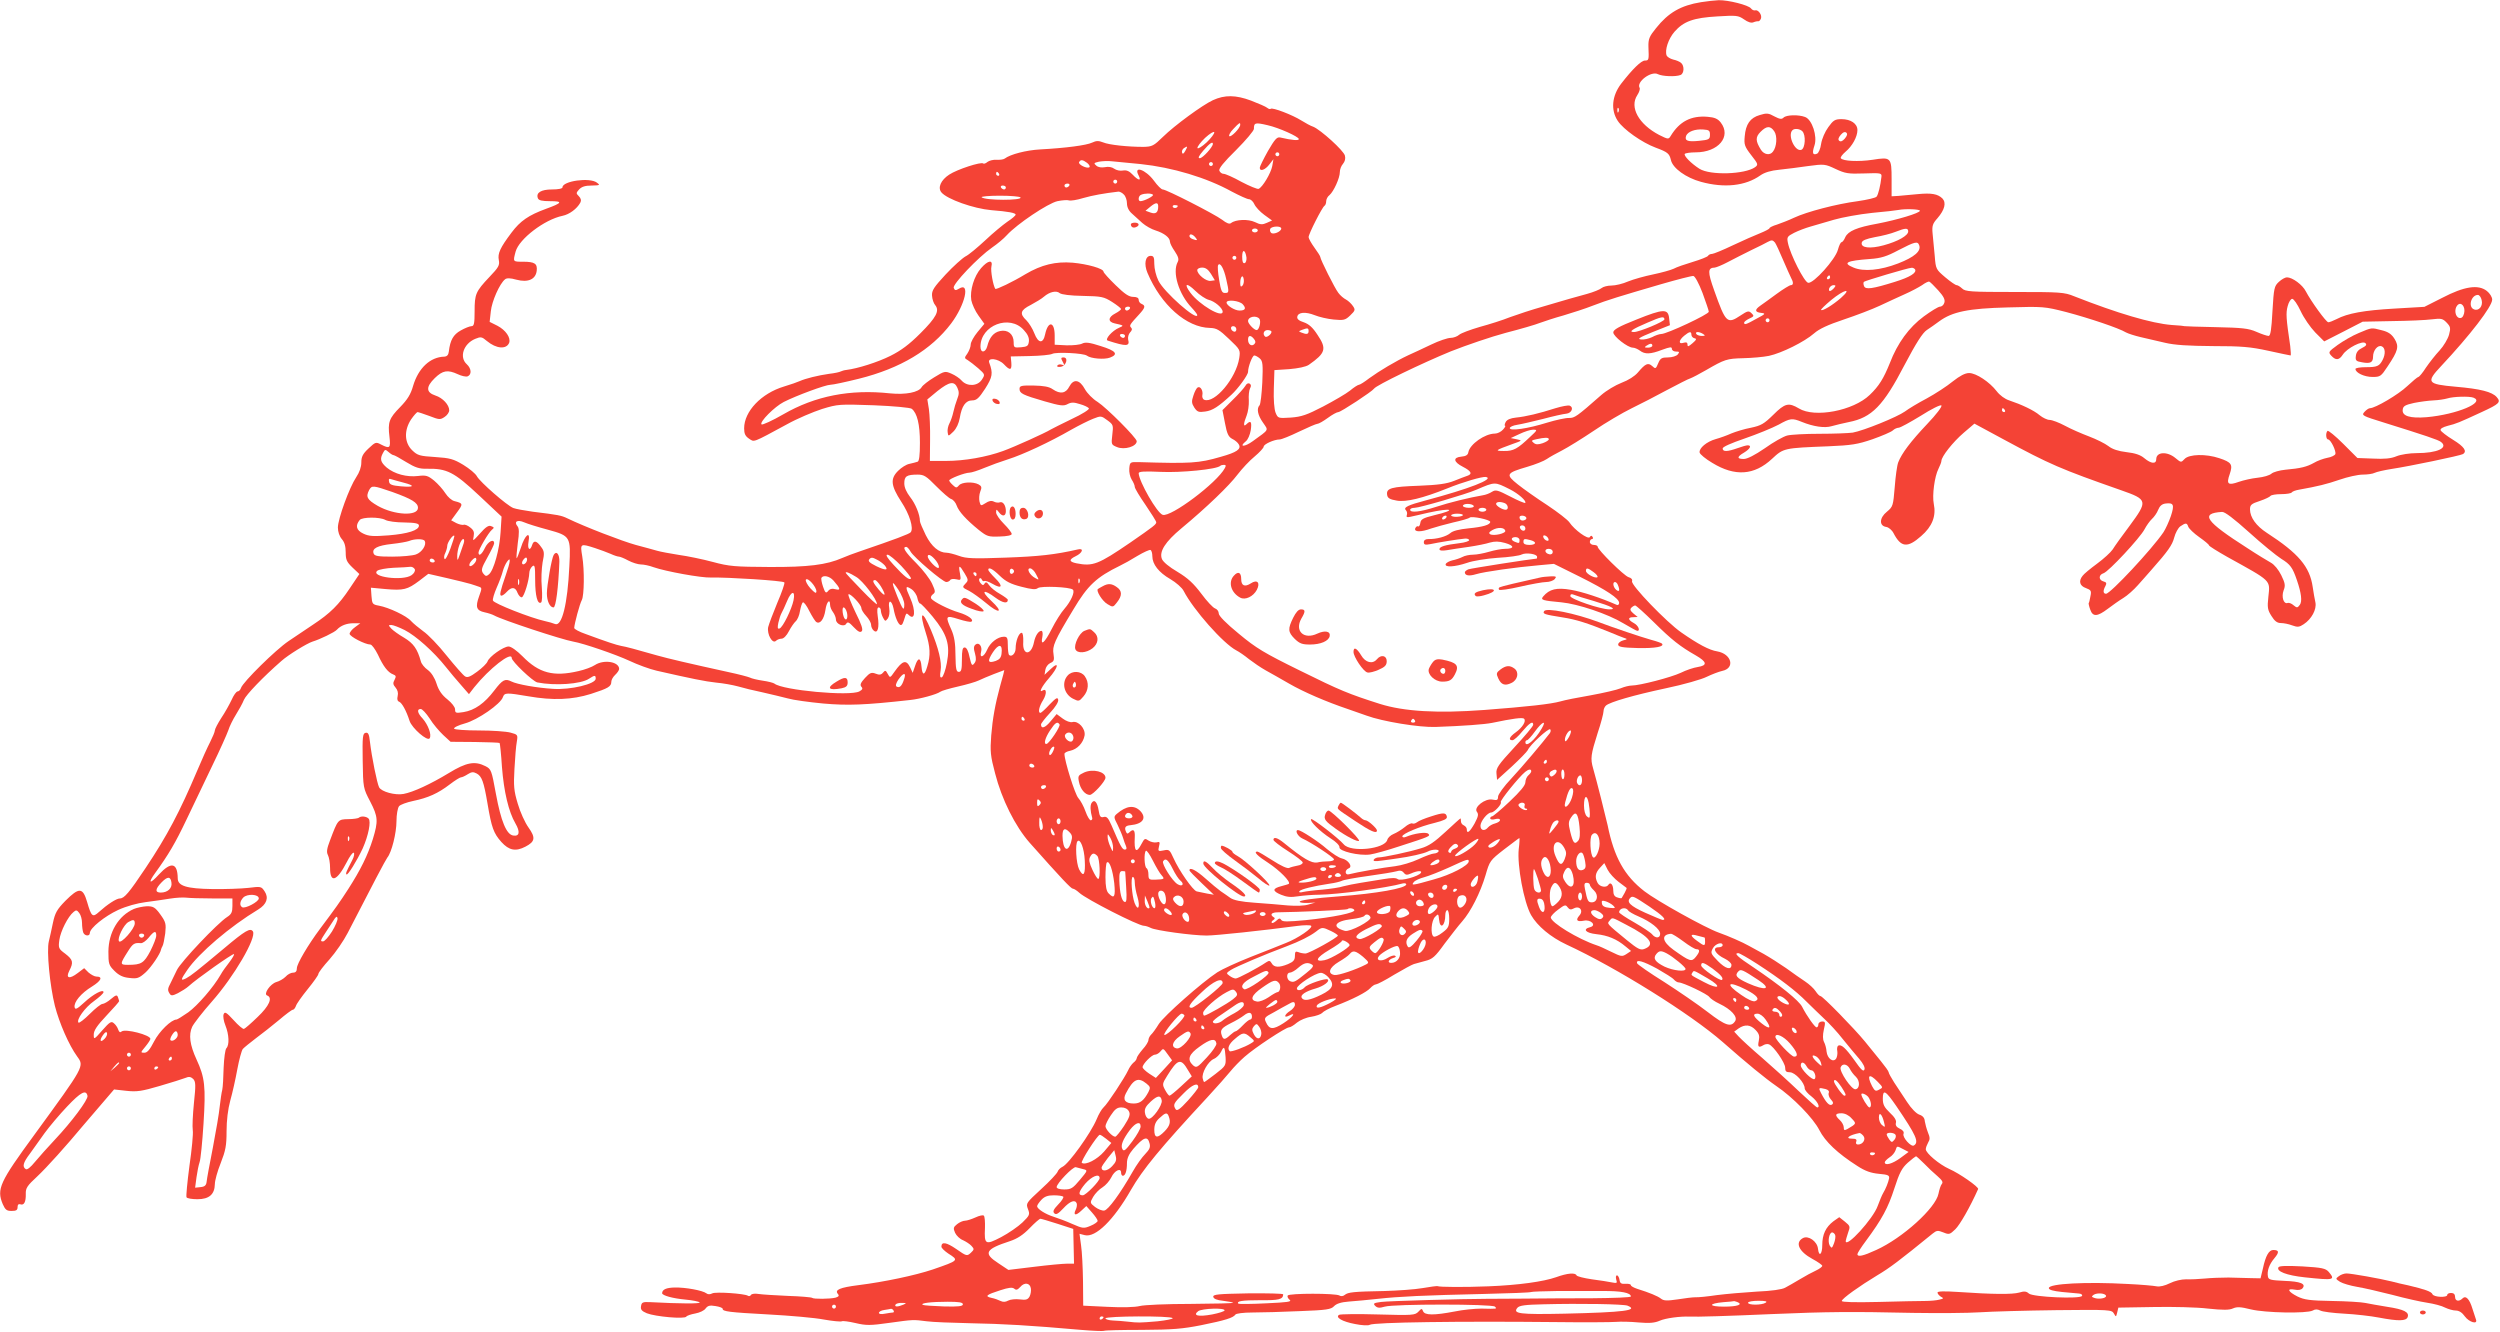<?xml version="1.0" standalone="no"?>
<!DOCTYPE svg PUBLIC "-//W3C//DTD SVG 20010904//EN"
 "http://www.w3.org/TR/2001/REC-SVG-20010904/DTD/svg10.dtd">
<svg version="1.0" xmlns="http://www.w3.org/2000/svg"
 width="1280pt" height="682pt" viewBox="0 0 1280 682"
 preserveAspectRatio="xMidYMid meet">
<g transform="translate(0,682) scale(0.1,-0.1)"
fill="#f44336" stroke="none">
<path d="M8710 6809 c-105 -17 -168 -54 -231 -133 -35 -43 -40 -56 -39 -96 3
-67 2 -70 -18 -70 -19 0 -64 -44 -122 -119 -47 -62 -54 -134 -17 -190 29 -44
124 -111 194 -137 62 -23 70 -30 78 -63 9 -42 77 -91 154 -112 120 -33 228
-21 304 33 21 15 54 25 97 29 36 4 103 12 149 19 81 11 86 10 139 -15 49 -23
65 -26 146 -23 86 3 91 2 89 -17 -5 -45 -16 -91 -25 -102 -5 -6 -48 -16 -96
-23 -108 -14 -261 -54 -327 -85 -27 -13 -67 -28 -87 -35 -21 -6 -38 -15 -38
-18 0 -4 -21 -15 -48 -26 -26 -10 -89 -38 -140 -62 -50 -24 -99 -44 -106 -44
-8 0 -18 -4 -21 -10 -3 -5 -38 -19 -78 -31 -40 -12 -84 -27 -98 -35 -15 -7
-62 -20 -105 -29 -44 -9 -101 -25 -128 -36 -27 -12 -65 -21 -85 -21 -20 0 -43
-6 -51 -13 -8 -7 -42 -21 -75 -30 -33 -9 -73 -20 -90 -25 -16 -5 -76 -22 -133
-39 -57 -16 -133 -41 -171 -55 -37 -15 -107 -37 -155 -50 -48 -14 -96 -32
-105 -40 -10 -9 -30 -16 -44 -16 -15 0 -60 -15 -99 -34 -40 -19 -93 -44 -118
-55 -62 -29 -148 -80 -200 -118 -23 -18 -47 -33 -52 -33 -5 0 -26 -13 -46 -30
-20 -16 -82 -52 -137 -81 -83 -43 -111 -53 -166 -57 -65 -4 -66 -4 -78 25 -7
18 -11 66 -9 124 l3 94 76 5 c47 4 85 12 100 22 86 60 93 82 45 153 -25 39
-45 56 -71 65 -25 8 -35 17 -33 28 4 24 42 27 90 8 22 -9 65 -19 96 -22 52 -5
60 -3 85 21 26 25 27 29 14 48 -8 12 -24 27 -35 33 -12 6 -30 21 -40 35 -18
23 -92 171 -92 183 0 4 -13 25 -30 48 -16 22 -30 47 -30 54 0 16 69 152 81
160 5 3 9 13 9 23 0 10 7 25 17 32 21 18 53 87 53 118 0 14 7 32 16 42 10 12
14 27 10 42 -6 26 -125 133 -162 148 -13 4 -40 19 -61 32 -46 29 -148 68 -157
60 -3 -3 -11 -1 -18 5 -7 6 -44 22 -83 37 -78 29 -134 30 -195 2 -54 -25 -197
-130 -255 -187 -48 -47 -56 -51 -101 -52 -78 0 -176 10 -206 23 -23 9 -35 9
-56 -1 -29 -14 -136 -28 -266 -35 -72 -4 -153 -25 -182 -47 -7 -5 -25 -7 -42
-6 -16 1 -37 -4 -46 -11 -9 -8 -19 -11 -22 -8 -10 10 -133 -30 -174 -57 -43
-28 -60 -67 -40 -91 29 -35 165 -83 255 -91 88 -7 125 -14 125 -23 0 -5 -19
-21 -42 -36 -23 -16 -74 -58 -113 -95 -40 -37 -85 -75 -102 -83 -16 -9 -62
-50 -102 -93 -59 -64 -71 -81 -69 -108 1 -17 8 -39 16 -48 24 -29 6 -63 -76
-145 -57 -57 -99 -88 -153 -115 -66 -33 -168 -65 -225 -72 -11 -1 -24 -5 -30
-8 -5 -3 -31 -9 -59 -12 -57 -8 -121 -24 -150 -37 -11 -5 -47 -18 -81 -28
-116 -35 -204 -127 -204 -214 0 -28 6 -40 25 -53 28 -18 14 -24 195 74 52 29
133 63 179 78 82 25 89 25 265 19 100 -4 187 -12 194 -18 28 -22 42 -80 42
-174 0 -66 -4 -95 -12 -97 -7 -3 -26 -7 -42 -11 -16 -3 -41 -19 -57 -35 -42
-41 -38 -76 15 -158 43 -65 65 -136 49 -157 -7 -9 -82 -37 -258 -97 -33 -11
-75 -27 -93 -35 -80 -35 -174 -47 -373 -46 -176 1 -205 3 -290 26 -52 14 -130
30 -174 36 -44 7 -93 16 -110 21 -16 5 -66 18 -110 30 -69 19 -259 92 -350
136 -31 15 -46 18 -177 34 -42 6 -87 14 -100 19 -33 13 -170 133 -186 162 -7
14 -39 40 -70 59 -50 30 -68 35 -144 40 -79 5 -90 8 -117 34 -41 39 -43 103
-6 159 14 20 29 37 33 37 4 0 31 -9 61 -20 49 -19 55 -20 77 -5 13 8 24 24 24
34 0 28 -33 64 -71 76 -48 16 -49 44 -3 89 41 40 66 44 118 20 19 -9 41 -14
50 -11 22 9 20 40 -4 62 -40 36 -17 105 43 130 29 12 34 11 60 -11 48 -40 100
-44 114 -9 9 26 -18 65 -60 87 l-40 20 6 54 c5 51 45 142 73 164 8 7 27 7 58
-2 60 -16 99 2 104 46 4 36 -10 46 -70 46 -53 0 -52 -1 -38 52 18 65 148 164
240 183 35 7 74 36 91 67 6 11 4 22 -7 33 -15 15 -15 17 1 35 13 14 31 20 64
20 43 1 45 2 27 15 -37 28 -176 8 -176 -24 0 -7 -23 -11 -54 -11 -56 0 -83
-17 -72 -45 4 -11 21 -15 63 -15 67 0 62 -9 -21 -39 -90 -33 -132 -62 -177
-122 -58 -77 -72 -107 -65 -141 5 -26 -1 -37 -48 -86 -71 -75 -76 -88 -76
-176 0 -63 -3 -76 -16 -76 -9 0 -34 -10 -55 -22 -38 -21 -54 -49 -61 -108 -2
-17 -9 -25 -23 -26 -73 -2 -133 -59 -160 -150 -12 -43 -29 -70 -66 -108 -57
-58 -64 -77 -55 -152 7 -59 2 -63 -43 -40 -26 14 -29 13 -64 -20 -30 -28 -37
-43 -37 -72 0 -24 -10 -51 -26 -75 -35 -52 -94 -214 -94 -258 0 -22 8 -45 20
-59 14 -16 20 -37 20 -68 0 -38 5 -49 35 -78 l35 -33 -49 -73 c-56 -84 -100
-128 -188 -186 -35 -23 -91 -61 -125 -84 -67 -45 -234 -210 -244 -240 -3 -10
-11 -18 -17 -18 -7 0 -21 -20 -31 -43 -11 -23 -34 -65 -53 -93 -18 -28 -33
-57 -33 -64 0 -7 -11 -33 -24 -59 -13 -25 -43 -91 -66 -146 -89 -210 -154
-334 -265 -500 -84 -126 -109 -155 -131 -155 -18 0 -65 -31 -107 -69 -33 -30
-39 -25 -61 51 -22 75 -41 76 -111 6 -44 -45 -53 -62 -64 -113 -7 -33 -16 -76
-21 -95 -12 -48 5 -225 31 -330 23 -89 72 -201 114 -259 37 -51 39 -47 -219
-401 -178 -243 -194 -278 -162 -355 13 -29 20 -35 45 -35 24 0 31 4 31 20 0
12 5 17 14 14 19 -7 29 12 28 53 -1 30 7 42 59 90 48 45 147 155 237 263 7 8
45 53 84 98 l72 84 63 -7 c54 -6 79 -2 171 25 59 17 118 36 131 41 18 8 28 6
40 -5 13 -14 14 -30 4 -123 -6 -60 -9 -122 -6 -140 3 -17 -5 -99 -17 -182 -11
-83 -18 -156 -15 -161 3 -6 29 -10 56 -10 60 0 88 25 89 77 0 18 13 66 30 108
25 64 30 89 30 163 0 55 7 113 19 157 11 39 27 110 36 160 9 49 22 96 28 104
7 8 37 32 67 55 30 22 83 64 118 93 34 29 66 53 71 53 6 0 12 9 16 19 3 11 30
49 60 86 30 37 55 72 55 78 0 7 26 41 57 75 31 35 73 96 93 135 128 249 194
374 203 386 22 26 47 126 47 187 0 33 6 67 13 76 6 8 39 20 72 27 77 16 128
39 188 85 26 20 52 36 57 36 6 0 21 7 35 16 19 12 28 13 45 4 27 -14 37 -42
56 -154 21 -124 31 -152 71 -197 39 -43 73 -50 123 -24 50 26 53 46 16 98 -18
25 -43 80 -55 122 -20 66 -22 91 -17 178 3 56 8 119 12 139 6 36 5 37 -32 47
-22 6 -94 11 -161 11 -67 0 -124 4 -128 9 -3 6 22 18 55 27 66 18 184 100 195
135 8 23 18 23 130 4 126 -22 224 -18 320 12 90 29 105 38 105 63 0 9 9 25 20
35 11 10 20 24 20 30 0 37 -78 50 -124 20 -15 -10 -52 -24 -84 -31 -128 -30
-202 -11 -287 76 -29 29 -58 50 -71 50 -26 0 -100 -52 -108 -77 -4 -10 -27
-33 -53 -52 -35 -26 -50 -32 -62 -24 -9 5 -51 53 -94 106 -42 53 -96 109 -120
125 -23 17 -51 40 -62 52 -23 27 -115 70 -165 79 -33 6 -35 9 -38 49 l-3 43
75 -7 c92 -8 112 -3 172 42 l47 36 96 -22 c53 -12 107 -26 121 -30 14 -4 33
-11 42 -14 16 -5 16 -8 1 -49 -20 -55 -14 -73 28 -82 19 -4 40 -11 49 -16 38
-22 347 -124 405 -134 53 -9 218 -66 287 -98 42 -20 105 -43 140 -51 180 -41
249 -55 305 -61 35 -3 84 -12 110 -19 27 -8 84 -22 128 -31 44 -10 102 -24
129 -31 27 -8 108 -19 181 -26 126 -11 211 -8 445 18 50 5 137 29 154 42 6 5
47 17 91 27 44 10 92 24 106 31 14 7 50 22 78 33 l53 20 -5 -22 c-3 -12 -11
-40 -17 -62 -24 -88 -38 -164 -45 -251 -6 -81 -4 -104 20 -194 34 -133 103
-271 177 -355 166 -187 212 -235 221 -235 6 0 21 -10 33 -21 34 -32 302 -169
331 -169 8 0 23 -5 35 -11 24 -13 213 -39 286 -39 47 0 290 26 462 49 36 5 69
5 73 1 11 -10 -67 -64 -129 -88 -27 -11 -107 -43 -179 -71 -71 -28 -149 -64
-172 -79 -80 -52 -273 -223 -300 -265 -14 -23 -32 -48 -40 -55 -7 -7 -13 -20
-13 -27 0 -8 -13 -30 -30 -48 -16 -19 -30 -39 -30 -45 0 -5 -7 -16 -17 -23 -9
-8 -21 -25 -27 -39 -17 -37 -106 -173 -126 -190 -9 -8 -25 -35 -35 -60 -30
-72 -143 -229 -175 -244 -11 -5 -22 -16 -25 -25 -3 -9 -40 -49 -84 -89 -77
-71 -79 -73 -68 -102 11 -28 9 -33 -28 -69 -22 -21 -71 -55 -109 -75 -81 -42
-87 -39 -83 47 1 30 -1 59 -6 63 -4 4 -23 0 -42 -9 -20 -9 -44 -17 -54 -17
-10 0 -29 -8 -41 -18 -19 -15 -20 -21 -10 -44 7 -15 25 -32 41 -38 15 -7 35
-20 43 -29 15 -16 14 -19 -4 -36 -19 -17 -21 -17 -74 20 -51 35 -76 39 -76 12
0 -7 16 -22 35 -35 55 -35 56 -35 -80 -82 -90 -30 -245 -63 -380 -80 -95 -12
-123 -24 -105 -45 8 -9 4 -14 -12 -19 -28 -7 -113 -8 -120 -1 -3 3 -59 8 -124
10 -66 3 -133 7 -151 10 -17 3 -34 1 -38 -5 -3 -6 -11 -8 -16 -4 -19 11 -164
21 -182 12 -11 -6 -23 -6 -30 0 -19 15 -107 31 -162 30 -44 -1 -64 -10 -65
-29 0 -12 55 -27 120 -33 35 -3 68 -10 72 -14 8 -8 -102 -7 -252 1 -40 2 -45
-1 -48 -21 -3 -17 4 -25 30 -36 43 -17 194 -31 202 -17 3 5 24 12 46 16 22 4
46 15 53 26 11 14 21 17 50 12 20 -3 37 -9 37 -14 0 -14 33 -18 235 -29 110
-6 237 -17 283 -26 45 -8 87 -12 92 -9 4 3 36 -1 70 -9 55 -13 75 -13 174 1
123 17 121 17 191 8 28 -4 129 -8 225 -10 164 -3 304 -11 565 -34 60 -5 113
-7 117 -5 4 3 92 5 195 5 157 1 207 5 303 24 124 25 164 38 175 54 3 6 41 11
88 11 45 0 153 3 241 7 138 5 161 9 176 25 12 13 36 21 76 24 33 2 100 9 149
14 109 12 236 18 544 25 129 3 237 7 241 10 4 2 63 4 131 5 68 0 172 0 231 0
99 1 148 -9 148 -28 0 -5 -89 -8 -197 -9 -109 0 -272 -1 -363 -2 -91 0 -172
-1 -180 -1 -110 0 -506 -11 -539 -16 -38 -5 -42 -8 -30 -20 11 -11 22 -12 49
-4 47 14 550 14 564 0 12 -12 11 -12 -69 -10 -33 0 -95 -6 -138 -15 -105 -20
-153 -20 -161 2 -6 15 -8 14 -24 -3 -17 -18 -30 -19 -206 -14 -103 3 -193 2
-200 -2 -21 -13 17 -35 82 -47 34 -7 68 -9 75 -4 20 13 460 19 942 14 154 -2
298 -1 320 1 22 2 74 1 115 -3 56 -5 83 -2 108 9 29 13 104 23 152 21 34 -2
200 3 425 13 281 12 407 13 720 6 127 -2 280 -1 340 3 61 4 237 9 393 11 275
3 284 2 295 -17 11 -19 11 -19 17 5 l6 25 178 3 c98 2 225 -1 281 -8 77 -8
109 -8 128 1 21 9 39 8 91 -5 74 -18 286 -22 317 -6 13 8 25 7 39 0 11 -6 66
-13 123 -16 56 -3 136 -12 177 -20 100 -19 139 -18 147 2 10 26 -19 40 -104
53 -43 7 -94 16 -113 20 -19 4 -96 9 -170 10 -114 2 -142 6 -177 23 -49 25
-57 43 -14 35 18 -4 33 -1 40 7 19 23 -10 35 -94 38 -68 3 -80 6 -83 21 -6 29
6 63 33 95 26 31 24 42 -6 42 -22 0 -39 -29 -53 -95 l-12 -50 -49 1 c-28 1
-79 2 -115 3 -36 0 -90 -2 -120 -5 -30 -3 -74 -5 -97 -4 -25 0 -59 -8 -83 -20
-26 -13 -52 -19 -68 -16 -15 3 -81 9 -147 12 -212 12 -405 2 -405 -21 0 -9 21
-15 68 -20 37 -3 76 -7 87 -8 11 -1 18 -6 15 -12 -8 -17 -252 -6 -272 12 -13
12 -24 13 -50 5 -35 -10 -137 -9 -310 3 -76 5 -108 4 -108 -3 0 -6 8 -15 17
-21 16 -8 15 -10 -7 -15 -14 -4 -47 -7 -75 -7 -27 0 -134 -2 -237 -5 -123 -3
-188 -1 -188 5 0 12 93 78 181 131 64 38 112 74 284 214 21 17 27 17 55 6 29
-12 33 -11 61 16 23 22 75 112 117 206 5 10 -97 81 -148 103 -51 23 -120 81
-120 101 0 8 6 23 12 34 10 16 10 26 -1 52 -7 18 -14 44 -16 57 -1 17 -10 28
-28 34 -15 5 -41 31 -63 65 -20 31 -50 76 -66 100 -15 24 -28 47 -28 52 0 5
-18 30 -40 57 -21 26 -58 72 -82 101 -54 66 -216 232 -227 232 -5 0 -16 11
-25 25 -9 14 -33 36 -54 50 -20 13 -64 44 -97 68 -33 23 -85 56 -115 73 -30
16 -64 35 -75 41 -33 19 -107 51 -155 68 -68 24 -318 163 -381 212 -102 79
-155 174 -188 338 -10 44 -56 228 -74 290 -15 52 -12 71 23 182 17 50 30 101
30 111 0 11 6 24 13 30 22 18 138 52 306 88 91 19 185 46 210 59 25 12 61 26
79 30 67 14 48 87 -26 100 -40 6 -98 37 -184 97 -75 52 -259 243 -252 262 3 9
-3 17 -18 21 -23 7 -158 140 -158 156 0 5 -9 9 -20 9 -11 0 -20 7 -20 15 0 8
5 15 11 15 5 0 7 5 3 11 -5 8 -9 8 -14 -1 -9 -14 -79 37 -105 76 -8 12 -58 51
-112 87 -54 35 -122 83 -152 107 -64 51 -60 58 49 90 41 12 86 30 100 40 14
10 49 29 78 44 29 15 102 60 163 101 60 41 147 92 192 114 45 22 127 64 182
94 55 29 109 57 120 60 11 4 47 23 80 42 95 55 106 59 190 61 44 1 103 6 132
12 65 14 182 72 231 115 26 23 71 44 152 71 63 21 147 53 185 71 39 18 96 45
128 59 32 14 71 35 88 46 16 12 33 20 37 18 5 -2 25 -22 46 -45 28 -31 36 -48
31 -63 -3 -11 -13 -20 -22 -20 -9 0 -46 -23 -83 -50 -76 -56 -135 -137 -174
-239 -32 -79 -55 -117 -103 -163 -84 -81 -282 -119 -363 -69 -52 31 -71 27
-131 -33 -47 -46 -62 -55 -114 -66 -33 -6 -78 -20 -100 -29 -22 -10 -58 -23
-80 -29 -47 -13 -87 -47 -83 -69 2 -9 31 -33 65 -53 116 -71 215 -64 306 21
59 55 60 55 289 64 118 5 149 10 225 36 48 17 95 37 104 45 8 8 22 14 30 14 8
0 59 28 113 61 55 35 101 58 106 53 5 -5 -27 -47 -72 -94 -86 -91 -131 -151
-149 -197 -6 -15 -14 -73 -18 -127 -8 -96 -9 -100 -40 -126 -39 -31 -41 -73
-3 -78 12 -2 29 -16 37 -32 38 -73 71 -77 141 -15 57 49 78 103 65 165 -9 44
4 141 24 180 8 16 15 34 15 40 0 22 59 97 114 144 l55 47 150 -81 c237 -128
290 -151 601 -260 137 -48 138 -54 43 -183 -38 -50 -77 -105 -86 -120 -10 -15
-46 -48 -80 -73 -34 -25 -68 -53 -74 -62 -22 -27 -15 -52 17 -63 26 -10 29
-14 23 -42 -3 -18 -7 -34 -9 -35 -1 -2 2 -17 8 -33 13 -38 36 -37 90 4 24 18
59 43 79 55 20 12 54 42 75 66 22 24 52 59 69 78 85 96 107 127 117 166 6 23
20 49 31 57 28 19 34 19 41 -2 4 -10 29 -34 56 -53 27 -19 50 -38 50 -42 0 -4
42 -30 93 -59 231 -128 220 -117 211 -205 -6 -54 -4 -67 16 -98 16 -26 29 -36
48 -36 14 0 40 -5 58 -12 27 -10 37 -9 59 6 40 26 67 76 60 111 -4 17 -10 53
-14 80 -15 104 -73 172 -235 277 -54 35 -86 79 -86 120 0 23 7 29 50 43 27 9
52 21 55 26 4 5 28 9 55 9 27 0 51 4 54 9 3 5 20 11 38 14 95 17 140 28 207
51 40 14 94 26 118 26 24 0 52 4 61 9 10 5 49 14 87 20 88 13 352 68 365 76
23 14 7 38 -50 73 -33 20 -62 43 -64 49 -3 8 11 16 37 23 44 11 54 15 175 71
89 41 98 50 75 76 -24 27 -83 42 -210 53 -146 13 -153 22 -75 105 150 160 262
306 262 341 0 13 -12 32 -27 44 -44 35 -116 24 -229 -35 l-91 -46 -154 -9
c-156 -9 -239 -24 -296 -54 -18 -9 -36 -16 -42 -16 -11 0 -89 108 -115 158
-17 34 -69 72 -97 72 -9 0 -27 -10 -41 -23 -24 -22 -26 -32 -33 -150 -5 -95
-10 -127 -20 -127 -7 0 -35 9 -62 21 -41 18 -73 21 -208 24 -88 2 -160 4 -160
5 0 1 -29 4 -65 6 -103 8 -279 60 -500 147 -51 21 -72 22 -306 22 -225 0 -252
2 -268 18 -10 9 -22 17 -28 17 -6 0 -32 18 -58 40 -47 40 -49 42 -54 108 -4
37 -8 88 -11 115 -4 41 0 52 25 80 37 43 46 79 25 101 -24 23 -55 29 -127 22
-35 -3 -79 -7 -98 -9 l-35 -2 0 87 c0 112 -3 115 -97 100 -72 -11 -154 -7
-163 8 -3 5 8 19 24 33 35 29 61 77 61 111 0 33 -34 56 -82 56 -33 0 -42 -6
-67 -41 -17 -23 -33 -60 -37 -86 -3 -24 -13 -47 -21 -50 -22 -9 -26 3 -13 42
16 47 -12 133 -48 146 -34 13 -96 11 -110 -3 -10 -10 -20 -8 -47 6 -30 17 -40
18 -75 7 -49 -14 -72 -47 -77 -109 -4 -42 -1 -52 33 -96 36 -46 37 -49 20 -62
-52 -37 -230 -43 -285 -8 -41 26 -81 66 -75 76 3 4 28 8 56 8 116 0 184 81
128 153 -15 19 -31 26 -67 29 -85 7 -144 -24 -189 -98 -11 -18 -13 -18 -59 5
-105 55 -153 142 -112 204 10 15 15 32 12 37 -19 30 60 89 94 70 22 -11 90
-14 115 -4 19 7 21 47 3 62 -6 6 -25 14 -40 17 -16 4 -31 14 -34 21 -10 28 9
85 40 121 47 54 98 72 220 79 98 6 107 5 136 -15 21 -15 38 -20 49 -15 9 4 21
6 25 5 4 0 10 6 13 14 7 18 -14 47 -30 42 -6 -2 -16 3 -21 10 -13 17 -116 43
-165 42 -19 -1 -60 -5 -90 -10z m-423 -561 c-3 -8 -6 -5 -6 6 -1 11 2 17 5 13
3 -3 4 -12 1 -19z m-1937 -67 c0 -17 -48 -66 -56 -58 -4 4 5 21 21 37 31 33
35 35 35 21z m140 -2 c58 -13 160 -59 160 -71 0 -9 -35 -6 -95 8 -17 4 -28 -9
-63 -69 -23 -41 -42 -80 -42 -86 0 -21 28 -11 49 17 l21 27 -6 -35 c-7 -37
-50 -109 -70 -117 -7 -2 -46 14 -88 36 -41 23 -82 41 -91 41 -9 0 -18 7 -22
16 -4 11 22 43 86 106 50 50 91 99 91 108 0 32 6 34 70 19z m2594 -31 c17 -24
13 -81 -7 -105 -15 -20 -45 -15 -61 10 -28 45 -29 65 -2 92 31 31 50 32 70 3z
m-329 -18 c0 -23 -5 -26 -55 -31 -59 -6 -76 0 -67 26 9 21 45 35 87 32 30 -2
35 -5 35 -27z m473 18 c19 -19 15 -87 -5 -95 -32 -12 -72 74 -46 100 10 11 38
8 51 -5z m-3050 -57 c-24 -22 -45 -35 -47 -29 -2 6 16 30 39 52 24 22 45 35
47 29 2 -6 -15 -29 -39 -52z m3267 19 c-12 -14 -22 -17 -29 -10 -6 6 -3 16 9
30 12 14 22 17 29 10 6 -6 3 -16 -9 -30z m-3235 -27 c0 -15 -52 -73 -67 -73
-11 0 -6 11 18 39 32 37 49 49 49 34z m-141 -35 c-9 -16 -14 -19 -17 -9 -2 7
2 17 9 22 20 13 21 11 8 -13z m481 -18 c0 -5 -4 -10 -10 -10 -5 0 -10 5 -10
10 0 6 5 10 10 10 6 0 10 -4 10 -10z m-984 -44 c10 -8 16 -18 12 -22 -11 -10
-60 14 -53 26 8 14 18 13 41 -4z m274 -6 c162 -17 337 -69 467 -141 40 -21 79
-39 88 -39 8 0 21 -11 27 -25 6 -14 29 -39 51 -55 l40 -29 -27 -12 c-22 -10
-33 -10 -61 4 -34 16 -98 14 -122 -5 -8 -7 -23 -1 -46 17 -39 29 -285 155
-304 155 -7 0 -27 20 -45 45 -43 58 -107 79 -78 26 15 -29 -2 -26 -31 5 -17
18 -31 24 -49 21 -14 -3 -34 1 -45 9 -12 9 -30 12 -48 8 -17 -3 -34 -1 -44 8
-14 12 -13 14 13 20 16 3 47 5 69 2 22 -2 87 -8 145 -14z m370 0 c0 -5 -4 -10
-10 -10 -5 0 -10 5 -10 10 0 6 5 10 10 10 6 0 10 -4 10 -10z m-1095 -50 c3 -5
1 -10 -4 -10 -6 0 -11 5 -11 10 0 6 2 10 4 10 3 0 8 -4 11 -10z m605 -40 c0
-5 -4 -10 -10 -10 -5 0 -10 5 -10 10 0 6 5 10 10 10 6 0 10 -4 10 -10z m-245
-20 c-3 -5 -10 -10 -16 -10 -5 0 -9 5 -9 10 0 6 7 10 16 10 8 0 12 -4 9 -10z
m-325 -10 c0 -5 -4 -10 -9 -10 -6 0 -13 5 -16 10 -3 6 1 10 9 10 9 0 16 -4 16
-10z m604 -36 c9 -8 16 -29 16 -45 0 -19 9 -38 25 -52 13 -12 38 -34 54 -49
16 -14 47 -32 68 -38 44 -14 73 -37 73 -57 0 -8 11 -30 25 -50 18 -27 22 -41
15 -54 -29 -53 5 -165 71 -234 16 -17 29 -34 29 -38 0 -33 -171 118 -199 176
-12 24 -21 62 -21 85 0 35 -3 42 -19 42 -27 0 -35 -42 -16 -87 69 -164 200
-280 320 -282 34 -1 48 -9 98 -57 57 -54 58 -56 52 -97 -16 -104 -126 -234
-179 -214 -8 3 -12 14 -10 24 5 22 -10 48 -24 39 -6 -3 -16 -22 -22 -42 -10
-29 -9 -39 5 -61 15 -22 22 -25 56 -20 37 5 67 24 134 86 33 30 85 101 85 117
0 26 22 84 32 84 6 0 19 -7 29 -16 14 -13 16 -30 12 -122 -3 -59 -9 -111 -14
-117 -16 -16 -10 -50 17 -88 29 -43 35 -33 -52 -96 -41 -30 -73 -31 -36 -1 11
8 22 34 26 58 6 43 0 52 -22 30 -17 -17 -16 3 1 45 7 18 12 52 11 76 -2 24 1
52 6 62 7 12 6 20 -2 25 -7 4 -16 0 -22 -12 -6 -10 -35 -43 -64 -71 l-53 -53
13 -67 c10 -54 18 -70 37 -80 13 -6 29 -19 34 -29 13 -23 -10 -40 -93 -63
-113 -33 -154 -35 -420 -27 -44 1 -45 0 -48 -32 -2 -19 4 -44 12 -57 9 -14 16
-30 16 -38 0 -7 25 -49 55 -92 30 -44 55 -84 55 -89 0 -11 -13 -21 -133 -104
-164 -112 -191 -123 -276 -106 -38 8 -39 19 -4 36 36 17 44 43 12 35 -118 -27
-201 -36 -369 -42 -165 -6 -202 -5 -240 9 -25 9 -53 16 -63 16 -40 0 -77 31
-107 90 -16 33 -30 65 -30 72 0 33 -23 89 -50 123 -19 25 -30 49 -30 70 0 37
12 45 69 45 32 0 44 -8 95 -60 32 -32 66 -62 76 -65 10 -3 23 -18 28 -33 11
-31 48 -72 113 -125 43 -34 49 -36 107 -34 38 1 62 6 62 13 0 7 -18 30 -40 52
-22 22 -40 48 -40 58 1 18 1 18 14 2 18 -25 36 -22 36 5 0 30 -15 51 -31 45
-8 -3 -22 -1 -31 4 -12 6 -26 3 -42 -8 -24 -15 -25 -15 -31 8 -3 13 -2 36 4
51 9 22 7 28 -9 37 -28 15 -86 12 -100 -5 -12 -14 -15 -14 -31 1 -11 10 -19
20 -19 24 0 9 80 40 104 40 10 0 44 11 75 24 31 13 86 33 124 45 73 23 211 87
322 151 39 22 89 47 112 56 40 16 42 15 73 -8 30 -22 31 -25 25 -74 -6 -50 -5
-51 24 -63 38 -16 101 3 101 30 0 17 -155 172 -200 201 -25 15 -54 45 -65 65
-27 50 -58 55 -80 14 -18 -36 -47 -40 -85 -14 -18 13 -46 18 -97 19 -64 1 -73
-1 -73 -17 0 -23 15 -31 129 -64 80 -23 97 -25 117 -14 19 10 32 10 63 0 22
-6 43 -16 46 -22 4 -5 -35 -30 -87 -54 -51 -25 -100 -49 -108 -54 -29 -18
-186 -89 -244 -110 -85 -31 -198 -51 -293 -51 l-82 0 1 108 c1 59 -2 130 -6
157 l-8 50 52 43 c61 48 86 53 102 16 9 -20 9 -32 -1 -57 -7 -18 -16 -48 -20
-67 -4 -19 -13 -45 -20 -58 -7 -13 -11 -33 -9 -45 3 -22 3 -22 29 3 16 16 28
42 33 70 10 61 30 90 64 90 22 0 34 11 66 60 38 60 41 79 21 133 -11 28 46 22
75 -8 31 -33 41 -32 38 8 l-3 32 97 2 c54 1 105 6 115 11 19 11 162 4 178 -9
19 -15 89 -21 118 -10 45 17 31 35 -47 59 -58 19 -79 21 -95 13 -11 -6 -47
-10 -81 -9 l-60 3 0 47 c0 73 -34 77 -49 6 -10 -49 -35 -47 -55 5 -9 24 -28
54 -41 67 -36 34 -31 52 23 79 26 14 56 32 67 42 29 25 64 33 81 18 9 -7 54
-13 118 -14 96 -2 107 -4 150 -31 25 -16 45 -32 46 -36 0 -4 -13 -14 -30 -23
-37 -19 -39 -43 -2 -51 46 -10 48 -11 22 -22 -36 -15 -76 -61 -58 -66 96 -31
114 -30 104 6 -2 12 2 27 10 36 10 10 12 18 5 25 -10 10 -7 15 42 68 31 34 33
44 12 53 -8 3 -15 12 -15 21 0 10 -10 15 -28 15 -22 0 -44 15 -90 60 -34 33
-62 64 -62 69 0 16 -82 39 -158 46 -87 7 -159 -10 -242 -59 -64 -39 -150 -80
-154 -75 -11 16 -25 93 -20 114 9 37 -17 33 -53 -8 -36 -41 -58 -114 -50 -164
4 -20 20 -56 37 -79 l30 -42 -35 -42 c-19 -23 -35 -52 -35 -64 0 -12 -8 -32
-17 -46 -16 -22 -16 -24 2 -34 10 -6 34 -25 54 -42 35 -31 35 -32 18 -58 -22
-34 -75 -36 -103 -5 -10 12 -34 28 -53 36 -32 14 -36 13 -88 -19 -30 -18 -59
-41 -64 -50 -15 -27 -82 -40 -162 -32 -204 22 -383 -13 -546 -107 -57 -33
-108 -56 -112 -52 -12 12 67 91 114 115 65 33 214 88 239 88 12 0 78 14 146
31 212 53 369 147 472 283 72 96 99 215 40 178 -17 -10 -21 -10 -27 4 -7 18
125 157 197 207 25 17 59 45 75 63 52 57 210 163 259 174 25 5 51 7 59 4 8 -3
41 2 73 12 49 14 105 24 181 33 6 0 19 -6 27 -15z m149 -1 c7 -6 -45 -33 -64
-33 -14 0 -11 28 4 33 18 8 53 8 60 0z m-678 -14 c11 -16 -182 -16 -199 1 -4
4 37 8 93 8 55 0 103 -4 106 -9z m705 -46 c0 -32 -13 -41 -40 -31 l-25 9 24
20 c29 24 41 24 41 2z m100 3 c0 -11 -19 -15 -25 -6 -3 5 1 10 9 10 9 0 16 -2
16 -4z m3800 -25 c0 -12 -118 -47 -217 -66 -106 -19 -150 -38 -165 -69 -6 -15
-15 -26 -19 -26 -5 0 -13 -17 -19 -39 -13 -49 -124 -173 -152 -169 -20 3 -92
145 -104 205 -6 29 -3 33 32 51 22 11 59 25 84 32 25 7 79 23 120 35 41 12
129 28 195 35 66 6 127 13 135 15 35 7 110 4 110 -4z m-3270 -91 c0 -16 -41
-33 -52 -22 -6 6 -7 15 -4 21 9 14 56 15 56 1z m-120 -10 c0 -5 -7 -10 -15
-10 -8 0 -15 5 -15 10 0 6 7 10 15 10 8 0 15 -4 15 -10z m3330 -5 c0 -21 -52
-51 -126 -71 -70 -19 -117 -13 -112 13 2 12 22 20 68 29 36 6 83 18 105 27 51
20 65 21 65 2z m-3650 -30 c14 -16 10 -18 -14 -9 -9 3 -16 10 -16 15 0 14 16
11 30 -6z m2968 -27 c5 -7 24 -47 41 -88 18 -41 36 -83 41 -92 13 -23 13 -38
-1 -38 -6 0 -39 -20 -73 -45 -33 -24 -71 -52 -83 -60 -30 -21 -29 -33 4 -37
25 -3 23 -5 -24 -30 -54 -30 -63 -33 -63 -20 0 5 12 14 27 21 24 11 25 14 11
27 -14 14 -20 13 -56 -11 -69 -46 -76 -39 -135 127 -35 98 -34 117 3 118 8 1
38 13 66 28 28 15 82 42 120 61 38 18 76 37 84 42 21 11 26 11 38 -3z m738
-13 c12 -30 -23 -61 -108 -94 -91 -35 -176 -43 -228 -21 -58 24 -37 35 85 44
56 4 85 13 145 45 85 44 98 47 106 26z m-3444 -64 c1 -13 -3 -26 -9 -28 -9 -3
-13 7 -13 33 0 41 16 37 22 -5z m-52 -1 c0 -5 -4 -10 -10 -10 -5 0 -10 5 -10
10 0 6 5 10 10 10 6 0 10 -4 10 -10z m-52 -108 c16 -70 15 -72 -7 -72 -15 0
-20 12 -29 67 -6 36 -9 70 -5 76 10 16 29 -17 41 -71z m-78 26 l20 -33 -21 -3
c-23 -4 -69 33 -69 55 0 7 11 13 25 13 18 0 31 -10 45 -32z m3605 23 c10 -18
-26 -40 -103 -64 -115 -36 -151 -41 -158 -22 -4 9 -4 18 -1 22 7 6 225 71 244
72 6 1 14 -3 18 -8z m-3444 -84 c-8 -8 -11 -4 -11 14 0 33 14 47 18 19 2 -12
-1 -27 -7 -33z m2356 -37 c17 -47 32 -90 32 -96 1 -13 -215 -114 -243 -114 -9
0 -31 -7 -47 -16 -17 -8 -42 -14 -57 -12 -21 2 -9 10 60 38 l88 35 -4 35 c-5
50 -28 50 -167 -6 -91 -36 -119 -52 -119 -66 0 -20 74 -78 100 -78 9 0 25 -7
36 -15 26 -20 54 -19 114 4 41 15 50 16 50 5 0 -8 10 -14 21 -14 18 0 19 -2 9
-15 -7 -8 -29 -15 -50 -15 -32 0 -39 -4 -50 -30 -12 -29 -14 -30 -31 -14 -21
19 -35 12 -73 -33 -16 -19 -49 -40 -84 -53 -31 -12 -78 -40 -104 -63 -126
-111 -136 -117 -164 -117 -16 1 -67 -10 -113 -24 -99 -31 -191 -44 -191 -28 0
6 17 14 38 17 20 3 80 17 132 30 52 14 106 26 120 27 27 3 39 32 17 41 -8 3
-40 -3 -73 -13 -84 -27 -152 -43 -202 -48 -28 -3 -46 -10 -53 -23 -5 -10 -7
-19 -3 -19 4 0 -1 -9 -11 -20 -10 -11 -28 -20 -41 -20 -51 0 -128 -54 -136
-95 -2 -14 -12 -21 -36 -23 -44 -4 -41 -27 8 -52 43 -22 50 -37 23 -46 -10 -3
-40 -15 -68 -26 -38 -15 -81 -21 -179 -25 -141 -5 -169 -12 -164 -46 2 -17 13
-24 49 -30 47 -9 133 12 258 62 81 33 181 62 199 59 46 -10 -87 -61 -308 -120
-91 -24 -116 -36 -102 -50 6 -6 8 -17 5 -25 -4 -10 0 -13 18 -9 13 3 55 12 92
21 123 27 149 15 30 -13 -57 -14 -69 -21 -71 -40 -2 -12 -7 -20 -12 -17 -4 3
-10 -2 -14 -10 -7 -20 30 -20 81 -1 21 7 72 21 113 31 41 9 80 20 85 25 11 9
105 -11 105 -22 0 -15 -37 -26 -110 -33 -50 -5 -82 -13 -95 -25 -20 -17 -69
-31 -112 -30 -15 0 -23 -6 -23 -16 0 -13 7 -15 33 -10 36 8 141 25 174 28 12
2 23 -1 25 -7 2 -5 -21 -13 -49 -16 -75 -9 -103 -18 -103 -31 0 -7 13 -9 38
-5 20 4 71 11 112 17 41 6 90 16 108 22 25 7 46 7 78 -2 49 -14 49 -30 0 -30
-18 0 -55 -7 -82 -15 -27 -8 -64 -15 -82 -15 -18 0 -43 -5 -55 -12 -12 -6 -35
-14 -51 -17 -16 -4 -31 -12 -34 -19 -6 -18 46 -15 109 6 30 11 101 22 157 26
57 3 113 11 123 17 22 11 79 3 79 -12 0 -5 -1 -9 -2 -9 -29 -2 -338 -50 -350
-55 -10 -4 -18 -11 -18 -15 0 -17 21 -21 57 -10 42 13 206 36 323 46 l76 7
131 -65 c140 -70 203 -112 203 -135 0 -8 -6 -13 -12 -10 -82 36 -176 67 -234
77 -74 13 -111 4 -143 -34 -15 -18 -3 -21 94 -30 83 -8 237 -59 316 -107 36
-21 68 -39 72 -39 17 0 5 28 -18 40 -31 17 -32 30 -2 30 l22 1 -22 18 c-16 14
-19 21 -10 30 6 6 15 11 19 11 5 0 48 -39 96 -86 90 -89 134 -124 215 -170 57
-33 60 -51 10 -59 -21 -3 -60 -16 -88 -30 -49 -23 -210 -65 -251 -65 -12 0
-37 -6 -56 -14 -19 -8 -88 -24 -154 -36 -65 -11 -135 -25 -154 -31 -50 -14
-167 -27 -390 -44 -239 -18 -411 -8 -535 31 -160 51 -204 69 -410 171 -183 90
-223 114 -312 188 -66 54 -103 92 -103 104 0 11 -8 22 -19 26 -10 3 -42 37
-70 75 -40 53 -69 80 -122 112 -43 25 -74 51 -80 66 -15 38 17 88 100 157 130
108 245 219 287 275 23 30 62 72 88 93 25 21 46 44 46 50 0 13 54 37 82 37 9
0 54 18 99 40 46 22 88 40 94 40 7 0 31 14 53 30 23 17 47 30 54 30 13 0 174
106 183 120 10 17 249 132 393 191 81 32 207 75 282 95 74 19 153 42 175 51
22 8 76 26 120 38 44 13 112 35 150 50 78 30 131 46 350 110 83 24 157 43 165
42 8 -1 28 -37 47 -87z m653 80 c0 -5 -5 -10 -11 -10 -5 0 -7 5 -4 10 3 6 8
10 11 10 2 0 4 -4 4 -10z m-3182 -115 c31 -7 72 -42 72 -61 0 -35 -120 36
-165 97 -36 48 -20 54 25 10 22 -22 53 -42 68 -46z m3202 60 c-7 -8 -16 -15
-21 -15 -5 0 -6 7 -3 15 4 8 13 15 21 15 13 0 13 -3 3 -15z m35 -51 c-43 -37
-94 -68 -101 -61 -3 2 21 25 52 51 67 55 110 64 49 10z m3281 -10 c8 -31 -14
-58 -39 -48 -32 12 -15 74 20 74 7 0 16 -12 19 -26z m-927 -56 c16 -35 50 -84
75 -110 l46 -46 98 50 99 51 150 3 c83 1 175 5 204 9 48 6 56 4 76 -17 20 -21
21 -28 12 -62 -6 -21 -27 -57 -48 -80 -21 -22 -52 -62 -70 -88 -17 -27 -35
-48 -39 -48 -4 0 -29 -21 -57 -47 -45 -43 -164 -113 -191 -113 -6 0 -18 -8
-28 -19 -16 -18 -12 -20 101 -55 208 -65 278 -88 291 -99 39 -30 -19 -57 -125
-57 -35 0 -81 -7 -103 -16 -28 -12 -63 -15 -120 -12 l-80 3 -73 73 c-40 40
-76 69 -80 66 -11 -11 -8 -44 3 -44 13 0 42 -59 37 -75 -3 -7 -22 -16 -41 -19
-20 -4 -51 -15 -69 -26 -36 -20 -67 -28 -146 -35 -30 -3 -62 -12 -71 -20 -10
-9 -41 -18 -71 -21 -30 -3 -73 -13 -96 -21 -56 -20 -65 -12 -47 39 17 50 10
61 -53 82 -68 23 -155 21 -178 -4 -18 -19 -18 -19 -47 5 -42 35 -98 32 -98 -6
0 -26 -26 -24 -61 5 -20 17 -47 26 -91 31 -42 5 -73 15 -93 31 -17 13 -61 35
-98 49 -37 14 -93 38 -124 55 -30 16 -66 30 -79 30 -12 0 -35 11 -51 24 -29
25 -93 55 -156 76 -22 7 -48 26 -64 47 -36 47 -105 93 -141 93 -21 0 -47 -14
-84 -43 -29 -24 -89 -63 -133 -87 -44 -23 -95 -54 -112 -67 -39 -28 -211 -98
-267 -108 -22 -3 -98 -6 -170 -6 -72 0 -147 -4 -166 -9 -19 -5 -71 -34 -114
-65 -51 -35 -90 -55 -108 -55 -36 0 -36 11 2 33 31 19 40 37 18 37 -7 0 -31
-7 -53 -15 -51 -18 -75 -19 -75 -1 0 8 43 27 113 51 61 21 140 53 174 71 59
33 69 34 118 14 59 -24 117 -33 153 -22 20 6 60 15 88 21 118 23 177 84 285
292 60 114 93 165 114 179 17 11 45 31 64 45 67 49 149 66 351 71 181 5 187 5
300 -24 117 -31 269 -82 305 -104 11 -6 45 -17 75 -24 30 -7 87 -20 125 -29
50 -12 121 -16 245 -17 146 0 193 -4 284 -24 60 -13 111 -24 114 -24 2 0 1 21
-2 48 -21 142 -23 169 -13 205 5 20 16 37 23 37 8 0 27 -28 43 -62z m-5416 34
c19 -21 13 -32 -17 -32 -24 0 -66 26 -66 41 0 17 66 10 83 -9z m6253 -47 c-5
-18 -12 -25 -24 -23 -21 4 -28 44 -11 64 19 23 44 -6 35 -41z m-6831 25 c-3
-5 -10 -10 -16 -10 -5 0 -9 5 -9 10 0 6 7 10 16 10 8 0 12 -4 9 -10z m663 -52
c10 -13 -1 -58 -14 -58 -13 0 -44 33 -44 46 0 23 42 31 58 12z m2074 -3 c0
-11 -129 -65 -156 -65 -30 0 -9 15 69 48 71 31 86 34 87 17z m538 -5 c0 -5 -4
-10 -10 -10 -5 0 -10 5 -10 10 0 6 5 10 10 10 6 0 10 -4 10 -10z m-3818 -50
c20 -21 28 -40 26 -58 -3 -23 -8 -27 -40 -30 -36 -3 -38 -2 -38 26 0 41 -30
66 -70 57 -33 -7 -54 -33 -65 -77 -9 -35 -35 -37 -35 -3 0 110 150 167 222 85z
m1088 4 c0 -9 -5 -14 -12 -12 -18 6 -21 28 -4 28 9 0 16 -7 16 -16z m370 -9
c0 -16 -9 -19 -36 -8 -16 6 -16 7 2 14 29 11 34 10 34 -6z m-190 -4 c0 -13
-26 -32 -33 -24 -14 13 -6 33 13 33 11 0 20 -4 20 -9z m2150 -15 c0 -8 7 -16
16 -18 12 -2 10 -8 -10 -25 -21 -18 -26 -20 -26 -7 0 11 -6 13 -20 9 -27 -9
-26 12 3 36 27 22 37 24 37 5z m60 4 c12 -8 11 -10 -7 -10 -12 0 -25 5 -28 10
-8 13 15 13 35 0z m-2960 -10 c0 -5 -4 -10 -9 -10 -6 0 -13 5 -16 10 -3 6 1
10 9 10 9 0 16 -4 16 -10z m660 -15 c9 -11 10 -19 2 -27 -14 -14 -32 -1 -32
23 0 23 13 25 30 4z m2040 -35 c0 -5 -10 -10 -22 -10 -19 0 -20 2 -8 10 19 13
30 13 30 0z m4204 -266 c63 -24 -85 -86 -239 -100 -86 -7 -128 6 -123 39 2 18
13 24 58 34 30 6 75 12 100 13 25 1 56 6 70 10 31 10 113 12 134 4z m-2399
-64 c3 -5 1 -10 -4 -10 -6 0 -11 5 -11 10 0 6 2 10 4 10 3 0 8 -4 11 -10z
m-2431 -137 c-64 -61 -85 -73 -134 -72 -49 0 -46 3 45 36 49 17 50 18 20 24
l-30 6 45 21 c25 12 56 22 69 22 24 0 23 -2 -15 -37z m96 -12 c0 -5 -14 -14
-31 -20 -24 -8 -36 -8 -47 2 -13 10 -11 13 14 18 44 10 64 10 64 0z m-5916
-81 c5 0 34 -16 66 -36 46 -28 67 -35 106 -34 102 2 139 -17 266 -136 l116
-109 -5 -80 c-5 -87 -35 -196 -60 -216 -13 -11 -17 -10 -29 5 -12 17 -9 27 21
81 19 34 35 67 35 73 0 26 -31 10 -47 -23 -16 -34 -33 -46 -33 -24 0 15 51
102 68 116 13 11 13 13 -3 19 -13 6 -28 -4 -57 -37 -37 -41 -39 -42 -33 -16 4
22 1 32 -17 46 -12 10 -28 17 -34 14 -7 -2 -24 2 -38 9 l-26 14 30 41 c32 43
31 46 -12 57 -15 3 -35 21 -48 41 -12 19 -38 48 -57 64 -32 26 -42 29 -82 24
-58 -7 -121 10 -161 43 -32 28 -36 44 -19 75 10 19 12 19 28 5 10 -9 21 -16
25 -16z m4257 -67 c-40 -75 -276 -252 -318 -239 -29 9 -121 170 -123 213 0 9
28 11 113 7 102 -5 288 13 305 31 3 3 11 5 19 5 10 0 11 -5 4 -17z m-4205 -74
c62 -16 55 -25 -13 -19 -46 4 -59 9 -61 24 -3 14 0 17 13 12 10 -3 37 -11 61
-17z m5664 -34 c44 -22 88 -61 79 -70 -3 -2 -37 12 -77 33 -64 33 -74 36 -93
24 -12 -8 -33 -16 -48 -18 -65 -11 -172 -37 -241 -60 -78 -25 -130 -31 -130
-14 0 6 10 10 23 10 25 0 262 69 317 93 96 41 92 41 170 2z m-5721 -14 c100
-36 131 -55 131 -81 0 -44 -121 -38 -206 10 -55 32 -62 46 -44 81 14 25 20 24
119 -10z m5695 -57 c18 -7 22 -34 5 -34 -17 0 -49 20 -49 30 0 11 21 13 44 4z
m3411 -66 c-10 -29 -27 -66 -38 -83 -59 -87 -272 -315 -294 -315 -15 0 -17 15
-3 40 7 14 5 19 -10 23 -26 7 -26 34 0 42 26 8 187 181 210 225 10 19 27 43
38 53 11 10 26 31 32 47 8 20 20 30 38 32 41 5 46 -6 27 -64z m-3570 52 c4 -6
-7 -10 -24 -10 -17 0 -31 5 -31 10 0 6 11 10 24 10 14 0 28 -4 31 -10z m65
-20 c0 -5 -9 -10 -20 -10 -11 0 -20 5 -20 10 0 6 9 10 20 10 11 0 20 -4 20
-10z m3906 -116 c65 -59 139 -119 164 -135 47 -29 58 -45 80 -109 23 -67 28
-109 15 -127 -12 -16 -15 -16 -32 -2 -10 9 -23 14 -30 12 -21 -8 -33 31 -21
64 10 25 8 37 -12 78 -14 28 -35 54 -53 64 -16 9 -71 42 -121 75 -216 138
-243 178 -129 185 14 1 60 -34 139 -105z m-4026 89 c0 -5 -14 -8 -30 -9 -17
-1 -30 3 -30 7 0 5 14 9 30 9 17 0 30 -3 30 -7z m-85 -13 c-3 -5 -11 -10 -16
-10 -6 0 -7 5 -4 10 3 6 11 10 16 10 6 0 7 -4 4 -10z m409 1 c3 -5 0 -11 -8
-14 -15 -6 -26 1 -26 15 0 11 27 10 34 -1z m-5841 -13 c12 -7 56 -13 97 -13
57 -1 75 -5 75 -16 0 -24 -57 -42 -155 -50 -79 -6 -101 -5 -130 9 -36 17 -42
41 -18 70 13 15 102 16 131 0z m832 -50 c116 -32 118 -35 110 -188 -9 -193
-38 -309 -73 -295 -9 4 -33 11 -52 15 -73 16 -261 90 -266 105 -3 6 6 36 19
66 13 29 27 67 31 83 4 16 14 39 22 50 21 30 18 1 -7 -70 -28 -81 -33 -104
-22 -104 6 0 18 9 28 20 25 27 44 25 55 -6 6 -14 16 -24 22 -22 12 4 37 87 38
124 0 12 7 27 15 34 13 11 15 2 15 -69 0 -81 12 -127 30 -116 6 3 7 37 4 78
-4 40 -1 97 4 127 10 47 9 58 -7 79 -23 33 -38 36 -46 12 -11 -36 -26 -24 -19
15 11 59 -18 37 -39 -30 -11 -32 -20 -56 -22 -54 -2 2 1 36 6 77 8 53 7 76 -1
86 -20 24 -2 36 33 21 18 -8 73 -25 122 -38z m5005 6 c0 -17 -22 -14 -28 4 -2
7 3 12 12 12 9 0 16 -7 16 -16z m-103 -11 c5 -14 -60 -29 -78 -18 -8 6 -4 12
12 21 28 16 61 14 66 -3z m-5401 -92 c-13 -35 -26 -59 -30 -53 -4 7 -2 20 4
31 5 11 10 28 10 37 0 16 29 58 36 51 2 -1 -7 -31 -20 -66z m5622 50 c3 -8 -1
-12 -9 -9 -7 2 -15 10 -17 17 -3 8 1 12 9 9 7 -2 15 -10 17 -17z m-148 -6 c0
-17 -2 -18 -24 -9 -23 9 -20 24 4 24 11 0 20 -7 20 -15z m-5606 -4 c12 -19
-13 -59 -45 -70 -17 -6 -72 -11 -121 -11 -73 0 -90 3 -95 16 -10 26 20 41 94
49 37 4 76 11 87 15 28 12 74 12 80 1z m200 -13 c-4 -13 -13 -39 -20 -58 -11
-32 -13 -33 -13 -9 -1 33 18 89 31 89 5 0 6 -10 2 -22z m5464 16 c32 -9 27
-24 -8 -24 -20 0 -30 5 -30 15 0 17 4 18 38 9z m-4792 -40 c27 -9 63 -22 81
-30 17 -8 36 -14 42 -14 6 0 28 -9 48 -20 21 -11 50 -20 64 -20 15 0 44 -6 65
-14 63 -22 245 -55 294 -53 85 2 371 -16 376 -25 3 -4 -13 -51 -36 -104 -22
-53 -43 -109 -47 -125 -7 -36 22 -88 40 -70 6 6 19 11 29 11 10 0 26 16 37 38
11 21 27 44 35 51 9 8 19 31 22 53 4 21 10 41 15 44 5 2 20 -18 33 -45 14 -27
30 -53 36 -56 19 -12 39 15 46 61 6 43 24 62 24 27 0 -10 7 -27 15 -37 8 -11
15 -28 15 -38 0 -24 42 -41 53 -21 7 11 15 7 38 -18 22 -23 33 -29 41 -21 8 8
-1 35 -32 97 -23 48 -39 89 -36 92 8 8 66 -53 66 -70 0 -8 11 -26 25 -41 14
-15 25 -35 25 -45 0 -10 6 -24 14 -30 20 -17 29 16 20 74 -4 30 -3 45 5 45 6
0 11 -7 11 -16 0 -8 5 -25 11 -36 11 -20 12 -21 25 -4 7 11 10 31 7 52 -8 46
13 44 22 -2 8 -45 25 -84 37 -84 8 0 11 7 24 49 4 11 7 12 16 3 33 -33 38 20
8 87 -26 57 -25 65 6 45 14 -9 28 -30 31 -46 3 -15 9 -28 14 -28 5 0 33 -30
64 -67 74 -90 91 -143 73 -237 -7 -38 -19 -71 -26 -74 -9 -3 -11 6 -6 35 7 43
-11 115 -49 206 -45 108 -63 99 -27 -13 23 -71 25 -116 8 -171 -14 -49 -26
-50 -30 -1 -4 47 -18 48 -33 2 l-12 -35 -13 28 c-20 41 -39 36 -80 -22 -23
-33 -23 -33 -35 -11 -10 19 -13 19 -24 6 -9 -11 -19 -13 -38 -5 -21 8 -29 5
-54 -22 -22 -24 -27 -35 -19 -45 9 -9 6 -15 -10 -24 -48 -26 -394 6 -435 40
-5 4 -32 11 -60 15 -27 4 -57 11 -66 16 -9 4 -58 17 -110 28 -205 45 -307 69
-364 85 -112 32 -160 45 -185 49 -25 5 -71 20 -182 61 -32 11 -58 25 -58 31 1
22 28 123 39 143 12 23 14 153 2 224 -11 66 -10 66 65 42z m1616 -18 c16 -29
165 -156 183 -156 8 0 17 5 20 10 3 6 18 7 31 4 24 -6 25 -5 19 30 -9 45 -3
46 24 0 19 -31 19 -37 6 -50 -20 -21 -20 -21 18 -40 17 -9 56 -37 85 -61 69
-59 93 -50 27 11 -56 52 -41 63 23 15 37 -27 62 -31 62 -10 0 4 -18 17 -40 30
-22 12 -47 32 -55 44 -12 17 -18 19 -24 9 -6 -10 -10 -10 -21 3 -7 8 -9 19 -5
23 4 4 10 1 12 -6 3 -6 8 -10 13 -7 5 3 24 -4 43 -15 48 -28 54 -11 12 30 -19
19 -35 38 -35 42 0 17 22 6 59 -30 30 -29 55 -42 110 -56 54 -14 74 -16 85 -7
15 12 165 6 179 -8 12 -11 -10 -60 -43 -98 -17 -19 -46 -65 -65 -103 -37 -73
-59 -91 -48 -40 3 17 1 30 -5 30 -15 0 -31 -24 -38 -58 -14 -70 -60 -69 -55 1
1 29 -2 47 -8 47 -15 0 -31 -43 -31 -80 0 -26 -21 -46 -34 -33 -3 4 -6 26 -6
50 0 37 -3 43 -20 43 -32 0 -71 -31 -86 -67 -16 -37 -40 -46 -31 -11 8 28 -11
52 -28 38 -10 -8 -11 -20 -3 -46 7 -26 6 -39 -4 -51 -11 -14 -14 -10 -24 33
-6 31 -15 49 -25 49 -11 0 -14 -15 -14 -62 0 -51 -3 -63 -16 -63 -13 0 -16 15
-17 85 0 61 -6 97 -21 131 -32 71 -30 75 37 54 31 -10 61 -16 65 -13 16 9 -16
33 -63 47 -52 15 -130 55 -142 71 -4 6 -1 15 8 22 14 10 14 16 -4 55 -11 24
-47 71 -81 105 -58 58 -73 83 -51 83 5 0 15 -11 22 -24z m1238 -24 c0 -41 33
-83 92 -117 29 -17 60 -44 68 -60 50 -97 203 -270 270 -305 14 -7 43 -27 65
-45 22 -17 60 -43 85 -57 25 -14 79 -44 120 -68 74 -43 193 -94 300 -130 30
-10 74 -26 97 -34 81 -30 270 -61 353 -58 142 5 250 13 290 21 105 22 156 29
163 21 13 -11 -8 -45 -43 -70 -32 -23 -39 -40 -16 -40 7 0 30 20 50 45 37 44
56 56 56 34 0 -7 -43 -58 -96 -115 -84 -91 -95 -107 -92 -135 l3 -32 75 68
c41 38 78 76 82 84 10 26 107 115 115 107 4 -4 3 -13 -2 -20 -34 -45 -140
-171 -197 -232 -38 -40 -68 -82 -68 -93 0 -17 -5 -20 -28 -15 -38 8 -99 -40
-80 -63 9 -12 7 -23 -12 -59 -25 -44 -40 -56 -40 -30 0 8 -7 16 -15 20 -8 3
-15 12 -15 21 0 8 -1 15 -2 15 -2 0 -36 -31 -77 -69 -55 -51 -86 -73 -125 -84
-60 -19 -194 -47 -218 -47 -9 0 -20 -5 -24 -11 -5 -9 6 -10 42 -5 27 4 63 8
79 11 62 8 136 25 155 35 24 13 63 13 55 0 -3 -5 -14 -10 -23 -10 -9 0 -45
-13 -79 -29 -34 -16 -88 -32 -120 -36 -57 -6 -202 -32 -235 -41 -22 -7 -25 21
-3 30 23 8 -2 44 -35 51 -15 3 -48 25 -76 48 -44 39 -134 97 -148 97 -18 0 -2
-32 22 -43 45 -20 162 -97 162 -107 0 -6 -13 -10 -29 -10 -16 0 -41 -2 -57 -6
-29 -5 -72 20 -170 100 -33 27 -54 33 -54 16 0 -6 34 -32 75 -58 41 -26 75
-52 75 -58 0 -7 -12 -14 -27 -16 -16 -3 -35 -8 -43 -12 -9 -4 -42 11 -85 39
-39 25 -73 45 -77 45 -22 0 -1 -22 57 -59 56 -37 114 -95 104 -106 -2 -2 -19
-7 -38 -12 -47 -12 -48 -25 -2 -44 29 -12 50 -14 87 -8 27 4 75 8 108 8 94 1
342 34 429 58 9 2 17 0 17 -5 0 -20 -154 -47 -340 -61 -137 -10 -213 -21 -205
-29 3 -4 23 -6 43 -5 l37 2 -35 -10 c-21 -7 -64 -8 -105 -5 -38 4 -115 10
-171 14 -71 5 -108 13 -125 25 -13 9 -35 25 -49 34 -14 10 -49 39 -78 65 -48
43 -82 60 -82 42 0 -4 28 -33 63 -66 l62 -59 -35 6 c-19 4 -43 9 -53 11 -20 6
-90 106 -119 171 -19 42 -22 45 -50 39 -28 -6 -30 -4 -24 20 6 23 4 26 -13 21
-11 -2 -29 2 -40 9 -19 13 -21 12 -36 -16 -27 -52 -39 -41 -35 33 2 38 -7 46
-28 25 -9 -9 -13 -7 -18 6 -8 20 -1 29 24 31 63 6 84 36 51 72 -32 33 -72 28
-121 -14 -16 -14 -16 -18 4 -56 11 -23 24 -53 28 -67 4 -14 11 -33 15 -42 5
-12 3 -18 -6 -18 -13 1 -21 14 -68 124 -17 39 -25 47 -40 43 -16 -4 -21 2 -26
34 -7 43 -22 59 -36 38 -8 -12 -7 -41 3 -76 2 -6 -1 -12 -7 -13 -5 -1 -18 19
-27 45 -9 26 -26 57 -37 69 -17 18 -71 191 -71 226 0 6 13 13 29 16 37 8 67
40 74 78 6 35 -32 77 -62 69 -11 -3 -33 5 -50 18 l-31 23 -31 -37 c-28 -34
-49 -41 -49 -16 0 5 21 32 46 59 28 30 44 56 42 67 -3 15 -11 10 -44 -24 -22
-24 -43 -43 -47 -43 -14 0 -7 33 14 66 19 32 18 61 -2 49 -23 -15 -5 21 31 62
49 56 56 92 9 47 l-31 -29 4 25 c2 14 13 29 25 35 19 8 22 15 17 46 -7 41 4
67 102 229 73 123 118 165 239 224 17 8 57 30 89 50 32 19 63 33 67 30 5 -3 9
-17 9 -32z m2050 22 c0 -9 -7 -14 -17 -12 -25 5 -28 28 -4 28 12 0 21 -6 21
-16z m-3336 -71 c30 -32 52 -61 50 -65 -7 -11 -33 9 -88 69 -33 36 -44 53 -32
53 9 0 40 -26 70 -57z m180 24 c11 -15 16 -30 12 -34 -8 -9 -56 41 -56 58 0
17 22 5 44 -24z m-2368 -15 c-23 -23 -33 -6 -10 19 12 13 20 16 22 9 3 -7 -3
-19 -12 -28z m265 5 c-16 -16 -26 0 -10 19 9 11 15 12 17 4 2 -6 -1 -17 -7
-23z m1839 -12 c21 -26 5 -27 -43 -4 -36 18 -44 26 -36 36 9 10 16 10 38 -2
15 -7 33 -21 41 -30z m-2305 25 c3 -5 -1 -10 -9 -10 -9 0 -16 5 -16 10 0 6 4
10 9 10 6 0 13 -4 16 -10z m-101 -45 c3 -8 -4 -21 -17 -30 -44 -31 -213 -9
-175 23 8 6 45 13 83 15 39 1 77 4 86 5 9 1 19 -5 23 -13z m3068 -10 c0 -5 -5
-11 -11 -13 -6 -2 -11 4 -11 13 0 9 5 15 11 13 6 -2 11 -8 11 -13z m113 -16
c16 -30 16 -30 -4 -19 -29 15 -47 50 -27 50 9 0 23 -14 31 -31z m2855 11 c14
-10 22 -21 19 -25 -10 -9 -59 17 -59 32 0 18 10 16 40 -7z m-3776 -24 c34 -20
106 -115 106 -139 0 -5 -36 28 -80 74 -44 45 -80 84 -80 86 0 8 18 1 54 -21z
m616 14 c0 -5 -2 -10 -4 -10 -3 0 -8 5 -11 10 -3 6 -1 10 4 10 6 0 11 -4 11
-10z m-733 -32 c36 -41 39 -52 11 -45 -17 5 -30 2 -38 -9 -11 -13 -15 -10 -26
22 -7 21 -11 41 -8 46 10 15 41 8 61 -14z m-1610 -20 c-3 -7 -5 -2 -5 12 0 14
2 19 5 13 2 -7 2 -19 0 -25z m1523 -36 c-1 -13 -8 -8 -31 16 -16 18 -26 38
-23 44 9 14 54 -36 54 -60z m1347 46 c-3 -8 -6 -5 -6 6 -1 11 2 17 5 13 3 -3
4 -12 1 -19z m-1017 -20 c29 -48 24 -58 -10 -18 -31 37 -36 50 -20 50 6 0 19
-15 30 -32z m120 -92 c0 -38 -8 -29 -36 41 -32 78 -30 87 6 33 16 -25 30 -58
30 -74z m3654 98 c11 -27 7 -37 -9 -24 -16 14 -20 40 -6 40 5 0 12 -7 15 -16z
m-4221 -77 c-9 -45 -55 -140 -72 -145 -10 -3 -11 3 -6 29 4 18 11 40 16 49 5
8 18 37 29 63 22 53 43 55 33 4z m4097 -4 c90 -27 121 -43 80 -43 -45 0 -200
53 -200 68 0 10 6 12 18 7 9 -4 55 -19 102 -32z m-3824 -58 c6 -24 0 -44 -10
-34 -11 11 -17 59 -7 59 6 0 13 -11 17 -25z m-2518 -76 c-16 -11 -28 -27 -28
-34 0 -14 80 -55 106 -55 8 0 25 -24 39 -52 27 -59 51 -91 78 -101 15 -6 16
-10 7 -28 -9 -16 -8 -24 5 -39 11 -13 15 -28 11 -44 -4 -16 -1 -26 8 -29 14
-6 36 -45 53 -98 12 -37 92 -107 103 -89 11 18 -8 69 -36 101 -27 28 -31 49
-10 49 8 0 28 -22 46 -49 17 -28 49 -65 69 -84 l38 -35 124 -1 c67 -1 124 -3
127 -5 2 -3 8 -58 12 -123 10 -127 34 -229 69 -289 25 -43 21 -67 -11 -62 -35
5 -63 73 -89 214 -22 120 -24 126 -53 141 -55 28 -98 20 -188 -35 -94 -57
-183 -98 -232 -107 -42 -8 -113 11 -125 34 -10 19 -38 155 -47 234 -4 38 -9
48 -22 45 -15 -3 -17 -19 -15 -143 2 -139 3 -141 38 -208 41 -79 42 -101 14
-193 -26 -83 -63 -158 -126 -256 -44 -68 -63 -95 -144 -203 -62 -83 -119 -180
-119 -202 0 -16 -6 -23 -20 -23 -10 0 -28 -9 -38 -21 -11 -11 -32 -23 -47 -27
-31 -9 -68 -62 -47 -69 29 -11 11 -53 -49 -110 -33 -32 -65 -60 -70 -61 -5 -2
-29 18 -53 45 -37 40 -45 45 -51 30 -4 -9 0 -35 9 -57 19 -47 21 -101 5 -117
-6 -6 -12 -51 -14 -100 -1 -48 -4 -99 -7 -113 -4 -14 -9 -52 -13 -85 -3 -33
-19 -127 -35 -210 -16 -82 -31 -161 -32 -175 -2 -19 -10 -26 -31 -28 l-28 -3
7 53 c4 29 11 64 16 78 5 13 14 102 20 197 12 190 7 236 -36 329 -34 74 -41
126 -22 167 9 18 54 76 100 128 115 130 230 328 211 360 -13 20 -39 5 -147
-86 -145 -121 -168 -139 -195 -154 -30 -15 -29 -8 6 43 60 87 218 222 364 310
42 26 54 59 32 92 -17 26 -19 26 -84 18 -36 -4 -119 -7 -184 -6 -132 2 -177
16 -177 55 -1 80 -34 87 -96 20 -47 -52 -59 -47 -19 8 67 92 103 153 160 273
34 72 94 196 132 276 39 80 75 161 82 181 6 20 24 56 39 80 15 24 34 58 41 76
11 26 98 117 192 199 36 32 131 90 159 99 37 11 114 48 125 61 19 21 50 33 85
33 l35 0 -27 -20z m254 -15 c57 -29 149 -111 210 -188 21 -27 57 -69 79 -94
l40 -46 27 35 c77 96 192 186 192 150 0 -17 108 -120 131 -125 90 -18 223 -9
265 19 29 19 34 19 34 0 0 -27 -129 -58 -218 -52 -82 5 -185 23 -214 38 -32
16 -45 9 -87 -46 -50 -66 -101 -102 -158 -111 -39 -6 -43 -5 -43 14 0 12 -17
33 -39 51 -28 22 -45 46 -56 81 -10 31 -27 57 -45 70 -16 11 -32 31 -35 43
-18 65 -38 93 -86 122 -28 16 -58 38 -66 47 -15 17 -15 18 1 18 9 0 40 -12 68
-26z m3056 -120 c-2 -21 -11 -31 -30 -38 -41 -14 -44 -1 -14 45 30 45 50 42
44 -7z m-500 -134 c-11 -34 -23 -44 -38 -35 -6 4 -2 18 10 36 27 38 42 37 28
-1z m617 -200 c3 -5 1 -10 -4 -10 -6 0 -11 5 -11 10 0 6 2 10 4 10 3 0 8 -4
11 -10z m2000 -10 c3 -5 -1 -10 -10 -10 -9 0 -13 5 -10 10 3 6 8 10 10 10 2 0
7 -4 10 -10z m-1820 -19 c6 -10 -54 -99 -67 -100 -16 -2 -7 31 18 69 27 41 38
48 49 31z m2468 -22 c-34 -59 -83 -99 -83 -69 0 6 4 10 8 10 5 0 23 20 41 45
37 51 62 61 34 14z m141 -41 c-10 -18 -19 -28 -21 -21 -5 15 15 53 28 53 5 0
2 -15 -7 -32z m-2540 5 c4 -9 2 -21 -4 -27 -13 -13 -46 17 -36 33 11 16 33 13
40 -6z m-105 -85 c-8 -14 -14 -18 -17 -10 -4 13 17 46 25 38 3 -2 -1 -15 -8
-28z m2531 -48 c0 -5 -5 -10 -11 -10 -5 0 -7 5 -4 10 3 6 8 10 11 10 2 0 4 -4
4 -10z m-2625 -20 c3 -5 -1 -10 -9 -10 -9 0 -16 5 -16 10 0 6 4 10 9 10 6 0
13 -4 16 -10z m2545 -29 c0 -5 -7 -14 -15 -21 -8 -7 -15 -23 -15 -35 0 -16
-26 -47 -81 -99 -44 -42 -85 -76 -90 -76 -5 0 -9 -5 -9 -10 0 -6 11 -8 25 -4
15 4 25 2 25 -5 0 -6 -11 -13 -25 -17 -13 -3 -29 -12 -36 -20 -17 -21 -39 -17
-39 8 0 23 36 68 55 68 16 0 57 45 49 53 -6 6 91 127 125 155 17 14 31 16 31
3z m130 0 c0 -5 -6 -14 -14 -20 -11 -9 -16 -9 -21 0 -4 6 -1 15 6 20 18 11 29
11 29 0z m40 -16 c0 -33 -15 -33 -16 0 -1 14 2 25 7 25 5 0 9 -11 9 -25z m90
-30 c0 -25 -14 -34 -24 -16 -8 12 3 41 15 41 5 0 9 -11 9 -25z m-170 5 c0 -5
-4 -10 -10 -10 -5 0 -10 5 -10 10 0 6 5 10 10 10 6 0 10 -4 10 -10z m-2575
-40 c-3 -5 -10 -10 -16 -10 -5 0 -9 5 -9 10 0 6 7 10 16 10 8 0 12 -4 9 -10z
m2693 -55 c-15 -45 -45 -64 -34 -22 14 56 27 80 37 70 6 -6 5 -23 -3 -48z m86
-26 c3 -17 6 -43 6 -56 0 -22 -2 -24 -15 -13 -9 8 -15 30 -15 56 0 51 15 59
24 13z m-2812 -11 c-9 -9 -12 -7 -12 12 0 19 3 21 12 12 9 -9 9 -15 0 -24z
m2484 -3 c-3 -8 0 -15 6 -15 6 0 9 -3 6 -6 -10 -9 -49 16 -43 27 10 15 38 11
31 -6z m-2008 -53 c2 -7 -6 -12 -17 -12 -21 0 -27 11 -14 24 9 9 26 2 31 -12z
m2289 -55 c4 -38 2 -62 -7 -72 -18 -21 -26 -12 -40 45 -11 44 -10 54 5 76 23
35 35 21 42 -49z m-2748 1 c1 -10 -3 -18 -9 -18 -5 0 -10 17 -9 38 0 30 2 33
9 17 5 -11 9 -28 9 -37z m91 27 c0 -8 -4 -15 -10 -15 -5 0 -10 7 -10 15 0 8 5
15 10 15 6 0 10 -7 10 -15z m2550 -2 c0 -5 -12 -21 -26 -38 -24 -29 -25 -29
-18 -5 3 14 11 31 16 38 11 13 28 16 28 5z m-2580 -66 c0 -5 -4 -5 -10 -2 -5
3 -10 14 -10 23 0 15 2 15 10 2 5 -8 10 -19 10 -23z m84 -38 c-17 -59 -43 -40
-44 32 0 36 11 43 34 20 16 -16 18 -25 10 -52z m2706 -8 c0 -36 -22 -82 -34
-70 -14 14 -18 99 -6 114 19 23 40 0 40 -44z m-2491 -21 c-1 -24 -1 -24 -14 5
-8 17 -14 39 -14 50 0 18 1 17 14 -5 8 -14 14 -36 14 -50z m1853 17 c-27 -29
-102 -72 -102 -58 0 11 112 92 119 86 2 -3 -5 -15 -17 -28z m113 3 c-18 -20
-45 -27 -45 -12 0 8 53 40 59 35 2 -1 -4 -12 -14 -23z m111 -27 c-9 -83 26
-272 63 -338 32 -56 100 -113 181 -151 259 -120 635 -355 800 -499 126 -111
219 -187 274 -225 86 -58 190 -165 221 -226 30 -59 93 -119 195 -184 40 -26
69 -36 110 -40 47 -4 55 -8 52 -24 -4 -20 -17 -53 -31 -76 -5 -8 -17 -37 -27
-64 -23 -66 -164 -220 -164 -180 0 4 6 23 12 42 12 32 11 35 -16 57 l-29 23
-30 -21 c-39 -30 -57 -67 -57 -122 0 -48 -17 -63 -22 -18 -4 37 -49 69 -77 54
-42 -23 -21 -69 49 -107 28 -15 50 -31 50 -35 0 -5 -15 -16 -32 -24 -18 -8
-55 -28 -83 -45 -27 -16 -61 -36 -75 -43 -15 -9 -71 -17 -145 -20 -66 -4 -158
-12 -205 -18 -47 -7 -96 -12 -110 -11 -14 0 -55 -5 -92 -11 -54 -8 -70 -7 -84
4 -16 13 -60 31 -121 50 -18 6 -33 14 -33 19 0 5 -12 8 -27 7 -22 -2 -29 3
-31 20 -2 13 -8 23 -13 23 -6 0 -7 -9 -4 -21 6 -19 4 -20 -22 -15 -15 3 -62
11 -103 16 -41 6 -76 15 -78 20 -6 15 -46 12 -104 -9 -65 -23 -194 -41 -348
-47 -123 -5 -251 -4 -260 1 -3 1 -37 -3 -76 -10 -39 -7 -127 -13 -195 -15
-160 -3 -187 -6 -204 -20 -8 -7 -20 -8 -27 -3 -19 12 -257 12 -265 0 -3 -5 1
-15 10 -22 13 -10 -11 -13 -120 -18 -75 -4 -139 -4 -142 -2 -13 13 18 18 111
18 97 -1 117 4 118 30 0 4 -81 6 -180 5 -154 -3 -180 -5 -178 -18 2 -10 19
-17 50 -20 26 -3 49 -8 52 -10 2 -3 -95 -5 -217 -6 -122 0 -240 -5 -262 -11
-24 -6 -89 -8 -165 -4 l-124 6 -1 125 c-1 69 -5 152 -10 184 l-8 59 27 -7 c55
-14 148 77 236 231 61 106 149 213 391 474 49 53 102 113 119 134 16 20 49 54
72 74 53 47 211 151 228 151 7 0 25 11 40 24 16 13 49 27 73 30 25 4 50 13 57
20 6 8 36 24 68 36 89 34 159 70 178 91 9 10 22 19 29 19 6 0 49 22 94 50 46
27 90 51 100 54 9 3 35 10 58 16 37 9 51 21 99 88 32 42 72 94 90 114 44 50
93 146 120 237 21 73 23 76 95 132 41 31 76 58 78 58 2 1 1 -25 -3 -56z
m-2222 -58 c4 -73 -6 -90 -29 -46 -15 30 -21 132 -8 144 14 15 34 -36 37 -98z
m2455 64 c12 -22 12 -31 2 -58 -15 -36 -27 -32 -47 16 -27 64 12 100 45 42z
m-544 12 c3 -5 -4 -12 -15 -16 -11 -3 -20 -11 -20 -16 0 -6 -5 -7 -11 -4 -7 5
-4 14 7 26 19 21 30 24 39 10z m-2035 -22 c0 -5 -4 -9 -10 -9 -5 0 -10 7 -10
16 0 8 5 12 10 9 6 -3 10 -10 10 -16z m518 -131 c16 -19 15 -20 -35 -22 -29
-1 -33 2 -33 26 0 15 -4 30 -10 33 -11 7 -14 78 -3 89 4 4 20 -19 36 -51 16
-32 36 -66 45 -75z m2168 70 c5 -28 2 -36 -12 -42 -21 -8 -34 9 -34 45 0 28
20 53 32 41 5 -5 11 -25 14 -44z m-2498 30 c13 -13 17 -118 5 -118 -5 0 -18
21 -30 47 -16 34 -19 52 -12 65 11 21 20 23 37 6z m2322 -75 c0 -40 -22 -44
-38 -8 -15 33 -15 58 0 73 16 16 37 -20 38 -65z m-2130 47 c0 -5 -4 -10 -10
-10 -5 0 -10 5 -10 10 0 6 5 10 10 10 6 0 10 -4 10 -10z m194 -38 c13 -27 31
-54 40 -61 22 -18 9 -33 -15 -18 -27 16 -82 104 -74 117 12 19 25 10 49 -38z
m1366 39 c0 -10 -24 -21 -43 -21 -7 0 -3 7 7 15 22 17 36 19 36 6z m150 -1 c0
-21 -91 -69 -180 -93 -109 -31 -117 -32 -101 -13 6 8 31 19 54 25 23 6 80 29
127 50 93 43 100 45 100 31z m-1815 -112 c7 -71 0 -82 -29 -52 -11 11 -16 35
-16 83 0 37 3 71 7 75 13 12 30 -38 38 -106z m2582 7 c21 -16 39 -29 41 -31 2
-1 -3 -13 -10 -26 -7 -12 -14 -25 -15 -26 -1 -2 -11 -1 -22 3 -15 4 -21 15
-21 35 0 30 -14 47 -25 30 -10 -17 -44 -11 -55 9 -16 30 -12 52 12 78 l22 24
17 -34 c10 -19 35 -46 56 -62z m-1447 81 c0 -9 -30 -14 -35 -6 -4 6 3 10 14
10 12 0 21 -2 21 -4z m-50 -16 c0 -5 -7 -10 -15 -10 -8 0 -15 5 -15 10 0 6 7
10 15 10 8 0 15 -4 15 -10z m1263 -29 c15 -60 -9 -81 -39 -36 -14 21 -15 31
-5 51 15 33 33 26 44 -15z m-828 7 c31 14 58 16 50 3 -11 -18 -105 -44 -119
-32 -9 7 -30 7 -72 0 -32 -5 -85 -14 -117 -19 -31 -5 -72 -13 -90 -18 -17 -6
-66 -13 -107 -17 -41 -3 -86 -9 -99 -12 -14 -4 -22 -2 -18 4 6 10 71 26 157
39 24 3 51 10 60 14 8 5 69 16 135 25 66 9 131 20 145 24 18 6 29 3 37 -7 10
-13 17 -13 38 -4z m649 -27 c9 -28 16 -55 16 -60 0 -17 -27 -13 -34 5 -7 17
-8 104 -2 104 2 0 11 -22 20 -49z m-2113 37 c0 -2 3 -38 5 -81 4 -62 2 -78 -8
-75 -15 5 -25 45 -27 111 -1 36 3 47 14 47 8 0 15 -1 16 -2z m1104 -18 c3 -5
-3 -10 -15 -10 -12 0 -18 5 -15 10 3 6 10 10 15 10 5 0 12 -4 15 -10z m-45 -4
c0 -3 -4 -8 -10 -11 -5 -3 -10 -1 -10 4 0 6 5 11 10 11 6 0 10 -2 10 -4z m744
-30 c-6 -26 -34 -37 -34 -14 0 13 31 50 37 44 2 -2 1 -15 -3 -30z m-6686 -6
c4 -28 -20 -50 -55 -50 -30 0 -29 18 4 52 31 32 47 32 51 -2z m4932 2 c0 -16
6 -50 14 -75 15 -51 3 -76 -15 -30 -14 39 -21 133 -9 133 6 0 10 -13 10 -28z
m930 19 c0 -9 -50 -22 -84 -20 -14 1 -7 6 19 14 49 16 65 18 65 6z m1238 -33
c24 -31 24 -59 1 -84 -12 -13 -26 -24 -30 -24 -14 0 -19 68 -8 94 14 29 22 32
37 14z m162 2 c0 -5 9 -18 21 -29 25 -23 18 -61 -11 -61 -19 0 -23 8 -35 68
-5 25 -3 32 9 32 9 0 16 -4 16 -10z m-730 -8 c0 -13 -12 -22 -22 -16 -10 6 -1
24 13 24 5 0 9 -4 9 -8z m50 -16 c0 -3 -4 -8 -10 -11 -5 -3 -10 -1 -10 4 0 6
5 11 10 11 6 0 10 -2 10 -4z m-1496 -22 c9 -24 7 -54 -4 -54 -12 0 -30 33 -30
54 0 21 26 21 34 0z m1276 -5 c0 -6 -4 -7 -10 -4 -5 3 -10 11 -10 16 0 6 5 7
10 4 6 -3 10 -11 10 -16z m100 -5 c0 -17 -22 -14 -28 4 -2 7 3 12 12 12 9 0
16 -7 16 -16z m760 -4 c0 -11 -4 -20 -10 -20 -5 0 -10 9 -10 20 0 11 5 20 10
20 6 0 10 -9 10 -20z m-6775 -10 c0 -17 -70 -54 -85 -45 -15 9 -12 31 6 50 21
20 79 17 79 -5z m4735 -16 c0 -29 -20 -31 -43 -6 -12 13 -14 21 -6 29 18 18
49 3 49 -23z m1448 15 c4 -21 -23 -53 -36 -45 -16 10 -15 53 1 59 18 8 32 2
35 -14z m-6422 1 l104 0 0 -39 c0 -31 -5 -42 -27 -56 -50 -32 -237 -230 -257
-271 -10 -21 -25 -51 -32 -66 -16 -30 -17 -38 -5 -56 7 -11 14 -11 42 3 19 10
43 25 54 35 41 38 228 170 233 165 3 -2 -8 -21 -24 -42 -16 -20 -36 -48 -44
-63 -37 -65 -119 -159 -166 -193 -29 -20 -56 -37 -60 -37 -27 0 -89 -61 -115
-112 -22 -43 -35 -58 -50 -58 -20 0 -20 1 5 31 14 17 26 35 26 40 0 20 -128
53 -147 38 -8 -7 -13 -4 -18 10 -3 10 -13 25 -22 32 -13 12 -21 7 -59 -36 -43
-49 -44 -49 -44 -22 0 21 17 46 65 97 36 38 65 71 65 74 0 2 -3 11 -6 20 -5
14 -11 12 -36 -9 -16 -14 -36 -25 -43 -25 -8 0 -37 -23 -65 -51 -28 -28 -54
-48 -58 -45 -13 14 33 78 80 111 26 19 48 39 48 45 0 18 -53 -10 -99 -53 -37
-34 -46 -38 -49 -24 -5 26 33 72 89 106 48 30 57 51 22 51 -9 0 -27 10 -40 21
l-22 22 -33 -25 c-43 -33 -63 -27 -43 12 22 43 19 56 -21 87 -34 25 -36 29
-30 71 6 44 44 120 73 143 13 11 17 10 29 -6 8 -10 14 -33 14 -51 0 -18 3 -39
6 -48 7 -19 34 -21 34 -3 0 25 76 86 145 118 41 19 99 35 140 40 39 5 95 13
125 18 30 5 68 7 84 5 16 -2 75 -4 132 -4z m4799 -49 c-10 -9 -25 14 -24 37
l1 27 13 -30 c7 -16 12 -32 10 -34z m29 27 c3 -16 2 -28 -3 -28 -13 0 -24 37
-16 51 9 13 11 11 19 -23z m2530 -19 c68 -46 91 -69 69 -69 -5 0 -45 17 -90
37 -77 35 -97 55 -76 76 11 12 19 8 97 -44z m-1154 9 c0 -5 -9 -8 -20 -8 -22
0 -28 26 -7 33 12 4 27 -10 27 -25z m618 -6 c4 -38 -14 -43 -28 -6 -14 36 -12
46 8 42 11 -2 18 -14 20 -36z m-918 18 c0 -5 -5 -10 -11 -10 -5 0 -7 5 -4 10
3 6 8 10 11 10 2 0 4 -4 4 -10z m1270 -17 c13 -13 11 -14 -20 -11 -24 2 -36 9
-38 21 -3 16 0 18 20 12 12 -4 30 -14 38 -22z m-1144 -28 c-6 -17 -66 -21 -66
-5 0 15 64 41 68 29 2 -5 1 -16 -2 -24z m244 24 c0 -12 -29 -38 -42 -39 -12 0
-9 25 4 38 15 15 38 16 38 1z m698 -10 c30 16 51 -12 28 -37 -20 -23 -12 -33
23 -26 36 8 67 -24 33 -33 -41 -10 -24 -30 32 -36 57 -6 104 -25 149 -63 l28
-23 -24 -16 c-22 -14 -27 -13 -78 12 -30 15 -63 30 -74 33 -96 32 -235 117
-235 143 1 7 17 25 38 40 33 25 38 26 48 12 10 -13 17 -14 32 -6z m-2070 -11
c19 -19 14 -30 -8 -18 -11 6 -20 15 -20 20 0 14 14 12 28 -2z m946 3 c9 -14
-111 -38 -248 -52 -95 -9 -120 -9 -126 1 -6 10 -12 9 -25 -4 -10 -9 -20 -14
-23 -11 -4 3 0 10 7 14 9 6 10 11 2 15 -21 13 -11 25 22 25 101 1 352 12 356
16 8 8 30 5 35 -4z m275 -5 c10 -12 8 -17 -8 -25 -41 -23 -69 -3 -39 27 16 16
33 15 47 -2z m1127 3 c3 -6 27 -20 53 -31 63 -27 111 -65 111 -89 0 -23 -23
-25 -41 -3 -7 9 -48 36 -91 61 -43 24 -78 48 -78 52 0 21 34 29 46 10z m-2043
-31 c-2 -4 -10 -2 -17 5 -8 6 -12 15 -9 19 2 4 10 2 17 -5 8 -6 12 -15 9 -19z
m137 27 c0 -11 -40 -24 -57 -18 -14 6 -11 9 17 14 19 4 36 7 38 8 1 0 2 -1 2
-4z m990 -39 c0 -39 -4 -48 -35 -71 -19 -15 -39 -24 -45 -20 -17 10 -12 82 8
101 16 17 17 16 20 -14 5 -53 32 -33 32 24 0 13 5 24 10 24 6 0 10 -20 10 -44z
m776 30 c14 -11 16 -18 8 -26 -9 -9 -18 -8 -38 5 -25 17 -27 35 -2 35 7 0 21
-6 32 -14z m-2108 -24 c2 -12 -1 -22 -6 -22 -15 0 -34 28 -27 40 10 17 30 6
33 -18z m392 18 c0 -5 -7 -10 -15 -10 -8 0 -15 5 -15 10 0 6 7 10 15 10 8 0
15 -4 15 -10z m537 -17 c6 -17 -106 -76 -131 -69 -70 19 -53 50 34 60 33 4 62
11 66 17 7 12 26 7 31 -8z m-5317 -72 c-18 -28 -38 -51 -46 -51 -16 0 -14 4
16 50 10 14 25 39 36 55 14 23 19 26 22 14 2 -10 -11 -40 -28 -68z m6627 34
c123 -63 151 -102 91 -124 -19 -7 -34 1 -88 45 -106 87 -103 84 -89 100 15 18
8 20 86 -21z m-1057 15 c0 -12 -28 -25 -36 -17 -9 9 6 27 22 27 8 0 14 -5 14
-10z m-195 -20 c7 -11 -94 -71 -114 -68 -30 6 -18 24 32 50 58 29 73 33 82 18z
m117 -42 c-16 -16 -35 3 -26 26 6 16 8 16 22 2 13 -12 14 -18 4 -28z m-377 15
c19 -9 35 -20 35 -23 0 -10 -146 -91 -166 -92 -11 0 -27 3 -36 7 -15 6 -18 2
-18 -19 0 -21 -7 -30 -35 -42 -46 -19 -72 -18 -84 4 -8 14 -13 15 -28 5 -44
-30 -145 -83 -156 -83 -7 0 -22 6 -32 14 -18 13 -17 14 7 30 25 16 175 80 283
120 71 27 121 52 154 77 29 23 32 23 76 2z m468 1 c3 -4 -10 -26 -30 -50 -26
-31 -39 -40 -45 -31 -15 24 -7 45 25 66 35 22 41 24 50 15z m1336 -54 c29 -22
59 -40 67 -40 19 0 18 -13 -4 -40 -21 -26 -30 -23 -114 37 -58 42 -64 78 -13
82 6 1 34 -17 64 -39z m108 20 c2 0 3 -9 3 -20 0 -25 -4 -25 -40 2 -39 28 -38
39 2 27 18 -5 34 -9 35 -9z m-1643 -8 c6 -10 -30 -72 -43 -72 -5 0 -14 7 -22
16 -11 13 -8 19 17 39 32 26 40 29 48 17z m-174 -31 c0 -13 -96 -71 -128 -77
-54 -11 -43 13 23 52 36 21 65 42 65 46 0 5 9 4 20 -2 11 -6 20 -14 20 -19z
m390 12 c-1 -29 -40 -72 -40 -44 0 5 4 21 10 35 11 30 30 35 30 9z m1520 -13
c0 -5 -9 -10 -20 -10 -37 0 -18 -36 32 -59 18 -9 33 -23 33 -31 0 -29 -31 -20
-69 19 -37 38 -39 42 -26 66 13 24 50 35 50 15z m-1652 -35 c4 -29 -17 -55
-45 -55 -21 0 -15 17 10 25 14 4 17 8 9 12 -7 3 -24 -3 -38 -12 -32 -21 -63
-13 -43 11 16 19 81 54 94 50 6 -1 12 -15 13 -31z m-189 -24 c30 -27 32 -30
15 -39 -50 -26 -141 -57 -161 -54 -38 6 -28 38 21 67 24 14 50 32 56 40 17 21
30 18 69 -14z m1554 18 c34 -18 97 -70 97 -80 0 -16 -63 -9 -108 12 -48 24
-60 42 -42 64 15 18 24 19 53 4z m465 -55 c117 -76 198 -138 252 -193 25 -25
66 -64 90 -87 25 -23 68 -69 95 -104 28 -34 65 -80 84 -101 21 -25 31 -45 27
-55 -5 -13 -17 -2 -51 47 -46 64 -68 84 -84 75 -4 -3 -7 -16 -4 -28 2 -13 -1
-30 -6 -38 -15 -22 -45 0 -49 36 -1 16 -7 38 -13 49 -7 14 -7 35 -1 63 9 38 8
42 -9 42 -10 0 -19 -7 -19 -15 0 -8 -4 -15 -9 -15 -9 0 -50 58 -74 105 -16 32
-113 110 -249 202 -82 54 -102 73 -78 73 6 0 50 -25 98 -56z m-513 -24 c40
-23 79 -47 85 -55 7 -8 18 -15 25 -15 22 0 150 -61 157 -75 5 -7 27 -23 51
-34 61 -29 95 -67 81 -89 -21 -33 -49 -24 -140 46 -49 38 -150 107 -223 154
-74 46 -137 90 -139 96 -7 22 29 12 103 -28z m-1767 21 c10 -6 3 -17 -30 -43
-57 -46 -63 -49 -82 -42 -20 8 -21 44 -2 44 8 0 28 11 43 25 29 26 49 30 71
16z m2050 -20 c43 -32 57 -49 49 -58 -9 -8 -107 59 -107 74 0 20 13 16 58 -16z
m235 -59 c71 -47 38 -57 -54 -16 -59 27 -69 40 -48 61 12 12 20 9 102 -45z
m-2508 39 c7 -13 -112 -94 -125 -86 -23 14 -6 37 48 64 64 34 68 35 77 22z
m2248 -30 c76 -44 60 -61 -19 -19 -72 38 -67 34 -59 48 8 13 4 14 78 -29z
m-1943 7 c35 -38 26 -61 -35 -91 -59 -29 -90 -34 -100 -16 -9 14 18 33 71 48
41 12 73 36 62 46 -8 9 -105 -24 -118 -40 -14 -16 -40 -20 -40 -6 0 18 92 78
122 80 10 1 26 -9 38 -21z m114 -17 c7 -11 -34 -22 -48 -14 -5 4 -1 10 10 14
26 10 32 10 38 0z m-654 -14 c0 -14 -142 -127 -159 -127 -24 0 -8 24 52 80 59
57 107 78 107 47z m289 -1 c11 -14 5 -46 -9 -46 -4 0 -24 -11 -45 -26 -21 -14
-47 -24 -59 -22 -39 6 -29 33 26 71 57 40 70 44 87 23z m2391 -33 c57 -30 72
-49 46 -59 -10 -4 -38 9 -71 32 -85 58 -70 75 25 27z m-2627 -49 c-27 -22
-136 -84 -147 -84 -4 0 -6 6 -6 14 0 17 72 81 120 106 32 17 36 17 48 2 10
-14 8 -20 -15 -38z m2829 -1 c28 -25 21 -35 -12 -18 -30 16 -40 35 -18 35 6 0
20 -7 30 -17z m-2332 -18 c-49 -26 -74 -31 -68 -14 4 13 62 36 93 37 12 1 3
-8 -25 -23z m2080 15 c0 -5 -2 -10 -4 -10 -3 0 -8 5 -11 10 -3 6 -1 10 4 10 6
0 11 -4 11 -10z m-2350 -10 c0 -9 -40 -30 -57 -30 -8 0 41 39 50 40 4 0 7 -5
7 -10z m-172 -17 c-2 -9 -23 -27 -47 -40 -25 -13 -52 -30 -61 -38 -18 -16 -50
-20 -50 -6 0 4 19 21 43 36 23 16 53 36 67 46 32 23 52 24 48 2z m262 2 c0 -8
-11 -22 -25 -31 -30 -19 -34 -39 -5 -24 41 22 18 -9 -29 -39 -53 -34 -72 -33
-89 5 -11 22 -8 26 40 51 28 16 60 34 72 40 28 17 36 16 36 -2z m2325 -15 c3
-5 -1 -10 -9 -10 -9 0 -16 5 -16 10 0 6 4 10 9 10 6 0 13 -4 16 -10z m159 -19
c11 -12 14 -21 7 -26 -6 -3 -11 1 -11 9 0 9 -9 16 -21 16 -11 0 -17 5 -14 10
9 15 20 12 39 -9z m-2704 -27 c0 -8 -4 -14 -9 -14 -5 0 -22 -13 -38 -30 -15
-16 -32 -30 -36 -30 -4 0 -17 -9 -29 -20 -27 -25 -35 -25 -43 0 -9 27 -1 37
48 62 23 11 53 29 66 39 25 20 41 17 41 -7z m-346 8 c7 -11 -89 -105 -102
-101 -12 4 74 109 88 109 5 0 11 -4 14 -8z m2975 -21 c33 -46 24 -55 -19 -21
-44 35 -50 50 -21 50 11 0 29 -13 40 -29z m-2914 -1 c3 -5 1 -10 -4 -10 -6 0
-11 5 -11 10 0 6 2 10 4 10 3 0 8 -4 11 -10z m333 -74 c-4 -29 -23 -30 -38 -2
-11 21 -11 28 0 42 13 14 15 14 27 -3 8 -10 12 -27 11 -37z m-293 34 c3 -5 1
-10 -4 -10 -6 0 -11 5 -11 10 0 6 2 10 4 10 3 0 8 -4 11 -10z m2824 -14 c18
-19 21 -31 16 -55 -7 -32 -1 -37 24 -22 8 5 20 7 28 4 24 -9 83 -95 83 -119 0
-19 5 -24 24 -24 27 0 76 -54 76 -82 0 -9 16 -28 35 -42 30 -24 47 -56 29 -56
-4 0 -46 38 -95 84 -48 46 -132 122 -186 169 -54 46 -108 96 -121 110 l-23 25
22 16 c33 23 62 20 88 -8z m209 -4 c6 -18 -15 -14 -22 4 -4 10 -1 14 6 12 6
-2 14 -10 16 -16z m-8662 -40 c-22 -23 -29 -10 -9 18 11 16 18 19 21 11 2 -7
-3 -20 -12 -29z m374 19 c0 -17 -27 -37 -37 -27 -7 7 17 46 27 46 6 0 10 -9
10 -19z m5185 9 c11 -17 -46 -81 -69 -78 -32 5 -25 35 14 62 40 28 46 30 55
16z m306 -20 c24 -20 24 -20 4 -32 -32 -20 -103 -46 -109 -40 -14 13 -4 38 27
63 39 34 48 35 78 9z m2763 -32 c38 -44 46 -68 22 -68 -15 0 -96 86 -96 101 0
23 42 4 74 -33z m-2936 0 c2 -9 -20 -41 -49 -72 -49 -53 -53 -55 -71 -40 -31
29 -22 56 35 96 54 39 80 44 85 16z m47 -71 c2 -42 1 -45 -51 -85 -30 -23 -56
-42 -58 -42 -3 0 -6 8 -8 18 -7 27 27 87 56 100 15 6 31 23 38 37 15 32 19 27
23 -28z m-295 13 l21 -29 -41 -45 -42 -45 -34 22 c-18 12 -34 27 -34 33 0 16
47 64 63 64 8 0 20 7 27 15 16 19 15 20 40 -15z m-5310 0 c0 -5 -4 -10 -10
-10 -5 0 -10 5 -10 10 0 6 5 10 10 10 6 0 10 -4 10 -10z m8653 -41 c6 -21 6
-21 -19 2 -29 27 -32 44 -5 30 10 -6 21 -20 24 -32z m-8443 21 c0 -5 -5 -10
-11 -10 -5 0 -7 5 -4 10 3 6 8 10 11 10 2 0 4 -4 4 -10z m5203 -60 l19 -31
-54 -50 c-29 -27 -56 -49 -60 -49 -4 0 -14 13 -23 30 -15 28 -14 32 11 72 54
87 70 92 107 28z m-5473 37 c0 -2 -10 -12 -22 -23 l-23 -19 19 23 c18 21 26
27 26 19z m8640 -17 c6 -11 17 -20 24 -20 16 0 28 -37 16 -45 -12 -7 -70 51
-70 70 0 21 17 19 30 -5z m221 -12 c6 -13 20 -31 31 -41 22 -21 21 -61 -2 -64
-19 -4 -84 92 -76 112 8 22 34 18 47 -7z m-8801 2 c0 -5 -4 -10 -10 -10 -5 0
-10 5 -10 10 0 6 5 10 10 10 6 0 10 -4 10 -10z m140 6 c0 -3 -4 -8 -10 -11 -5
-3 -10 -1 -10 4 0 6 5 11 10 11 6 0 10 -2 10 -4z m8804 -75 c28 -29 28 -29 7
-40 -18 -10 -22 -7 -36 18 -29 57 -15 68 29 22z m-3744 -9 c20 -16 21 -21 10
-43 -23 -43 -42 -59 -75 -59 -43 0 -58 18 -41 51 39 75 63 86 106 51z m3558
-17 c24 -37 26 -45 15 -45 -9 0 -53 62 -53 73 0 17 17 4 38 -28z m-3293 -2 c0
-5 -24 -36 -53 -68 -42 -46 -56 -55 -63 -44 -14 23 -11 30 41 81 44 45 75 58
75 31z m3212 -9 c14 -4 20 -11 16 -20 -3 -8 2 -23 11 -33 13 -14 14 -21 5 -27
-13 -7 -30 11 -55 59 -15 28 -13 30 23 21z m-8899 -35 c4 -19 -82 -134 -167
-224 -36 -38 -82 -90 -102 -114 -22 -27 -40 -42 -47 -37 -19 12 -14 33 21 79
17 24 51 71 75 105 24 33 76 95 116 137 70 74 97 88 104 54z m9261 -52 c102
-150 118 -185 90 -202 -14 -9 -60 42 -53 60 4 9 -3 19 -19 26 -17 8 -23 17
-20 30 4 12 -7 30 -31 52 -29 28 -36 42 -36 72 0 50 14 42 69 -38z m-143 46
c15 -21 18 -53 5 -53 -8 0 -41 54 -41 67 0 10 25 0 36 -14z m-3618 -17 c5 -24
-48 -98 -67 -94 -9 2 -17 15 -19 31 -3 20 5 34 30 57 35 32 51 34 56 6z m-168
-56 c8 -15 4 -30 -25 -75 -20 -30 -40 -55 -45 -55 -15 0 -50 38 -50 54 0 8 12
33 27 55 21 32 33 41 54 41 18 0 32 -7 39 -20z m204 -26 c11 -29 6 -48 -21
-76 -37 -38 -53 -36 -53 7 0 26 7 43 26 60 31 29 40 31 48 9z m3496 -10 c26
-27 26 -27 -22 -55 -15 -8 -18 -6 -18 9 0 10 -9 27 -20 37 -27 25 -25 35 8 35
18 0 38 -10 52 -26z m166 -19 c7 -27 6 -29 -9 -16 -10 7 -17 25 -17 39 0 33
16 18 26 -23z m-3806 -23 c0 -10 -19 -44 -42 -75 -35 -47 -44 -54 -51 -41 -11
19 2 50 39 100 29 37 54 45 54 16z m3700 -47 c15 -18 -2 -45 -27 -45 -9 0 -13
6 -9 15 4 11 -2 15 -21 15 -40 0 -15 19 38 29 4 0 12 -6 19 -14z m165 5 c4 -6
1 -18 -6 -26 -12 -14 -14 -14 -26 2 -7 10 -13 21 -13 26 0 12 38 10 45 -2z
m-4041 -21 l26 -21 -37 -44 c-36 -41 -94 -71 -114 -58 -9 5 80 143 92 144 4 0
18 -9 33 -21z m222 -24 c5 -19 -1 -31 -22 -53 -16 -16 -45 -56 -64 -90 -65
-114 -126 -197 -146 -200 -11 -2 -32 7 -47 18 -27 21 -27 22 -10 52 10 17 31
39 48 49 16 10 36 33 45 51 16 35 50 51 50 24 0 -9 4 -16 9 -16 13 0 21 26 21
65 0 24 10 46 32 72 54 62 74 69 84 28z m3859 -29 l27 -14 -42 -31 c-41 -30
-80 -41 -80 -22 0 5 11 16 24 25 14 8 27 25 31 36 8 24 6 24 40 6z m-4051 -87
c-24 -26 -54 -29 -54 -7 0 5 15 27 32 49 l33 40 7 -28 c6 -22 2 -33 -18 -54z
m3906 67 c0 -11 -19 -15 -25 -6 -3 5 1 10 9 10 9 0 16 -2 16 -4z m251 -53 c20
-21 51 -50 69 -65 24 -21 30 -31 22 -40 -6 -7 -13 -30 -17 -50 -14 -73 -184
-227 -319 -288 -67 -31 -96 -37 -96 -21 0 5 19 35 43 67 83 112 114 170 146
269 26 81 39 105 69 132 20 18 39 32 42 33 2 0 21 -17 41 -37z m-4305 -29 c24
-6 24 -6 -17 -55 -36 -43 -45 -49 -80 -49 -23 0 -39 5 -39 12 0 19 84 106 98
102 8 -2 25 -7 38 -10z m84 -46 c0 -16 -71 -88 -86 -88 -26 0 -22 18 12 59 34
39 74 55 74 29z m-186 -95 c3 -4 -8 -22 -26 -40 -24 -25 -29 -36 -20 -45 9 -9
20 -3 46 25 35 38 61 47 69 25 2 -7 0 -21 -5 -31 -15 -30 0 -33 28 -6 l26 24
29 -33 c16 -18 29 -37 29 -43 0 -5 -16 -17 -36 -25 -35 -15 -40 -14 -93 9 -31
14 -74 30 -96 37 -44 14 -84 40 -85 54 0 6 10 20 22 33 16 17 33 23 63 23 23
0 45 -3 49 -7z m-29 -139 l80 -26 2 -89 2 -89 -36 0 c-20 0 -96 -7 -168 -16
l-132 -16 -51 34 c-79 51 -68 72 58 113 39 13 68 32 102 67 25 26 50 48 55 48
4 0 44 -12 88 -26z m3981 -57 c3 -8 0 -27 -6 -43 -10 -26 -12 -27 -22 -11 -11
21 -3 67 13 67 5 0 12 -6 15 -13z m-4118 -274 c2 -12 -1 -31 -7 -42 -9 -15
-18 -18 -49 -14 -22 3 -49 0 -60 -6 -14 -8 -27 -8 -39 -2 -10 5 -31 13 -47 16
-36 8 -26 16 46 39 43 14 61 16 71 8 10 -9 17 -6 31 9 21 25 50 21 54 -8z
m5505 -38 c2 -12 -38 -19 -61 -10 -14 5 -14 7 -2 16 18 11 60 8 63 -6z m-5853
-43 c0 -10 -22 -13 -97 -11 -54 2 -102 5 -108 8 -16 9 42 16 127 16 57 0 78
-3 78 -13z m3964 12 c33 -13 2 -24 -67 -24 -81 0 -82 16 -2 23 28 2 51 4 52 5
1 1 8 -1 17 -4z m146 -4 c-20 -13 -90 -13 -90 0 0 6 24 10 53 10 37 0 48 -3
37 -10z m-4415 -10 c-28 -12 -47 -12 -40 0 3 6 18 10 33 9 24 0 25 -1 7 -9z
m3708 -5 c59 -24 -17 -34 -323 -41 -231 -5 -266 0 -241 30 10 12 40 16 134 18
190 5 410 1 430 -7z m-4053 -5 c0 -5 -4 -10 -10 -10 -5 0 -10 5 -10 10 0 6 5
10 10 10 6 0 10 -4 10 -10z m295 -20 c3 -5 2 -10 -3 -10 -5 0 -24 -3 -41 -6
-19 -4 -31 -2 -31 4 0 6 12 13 28 15 15 2 30 5 34 6 4 0 10 -3 13 -9z m1695 1
c0 -5 -29 -14 -64 -21 -71 -13 -101 -6 -71 17 21 14 135 18 135 4z m-620 -35
c0 -3 -4 -8 -10 -11 -5 -3 -10 -1 -10 4 0 6 5 11 10 11 6 0 10 -2 10 -4z m354
-5 c3 -4 -32 -11 -77 -16 -95 -8 -99 -8 -152 -2 -22 3 -57 5 -77 6 -21 1 -38
6 -38 11 0 12 336 14 344 1z"/>
<path d="M5790 5672 c0 -14 11 -21 26 -15 21 8 17 23 -6 23 -11 0 -20 -4 -20
-8z"/>
<path d="M5441 4968 c10 -18 9 -20 -5 -15 -8 3 -18 1 -22 -4 -4 -7 3 -9 17 -7
28 4 41 48 14 48 -13 0 -14 -4 -4 -22z"/>
<path d="M5082 4768 c3 -7 13 -15 22 -16 12 -3 17 1 14 10 -3 7 -13 15 -22 16
-12 3 -17 -1 -14 -10z"/>
<path d="M5176 4223 c-13 -13 -6 -63 9 -63 10 0 15 10 15 29 0 30 -12 46 -24
34z"/>
<path d="M5220 4196 c0 -27 14 -40 34 -33 21 8 8 57 -15 57 -13 0 -19 -7 -19
-24z"/>
<path d="M5302 4198 c-8 -8 -8 -15 -1 -24 14 -17 39 -6 39 17 0 21 -20 25 -38
7z"/>
<path d="M6317 3872 c-30 -33 -14 -87 33 -112 26 -14 67 6 85 40 19 37 2 55
-31 33 -31 -20 -49 -12 -49 22 0 35 -16 42 -38 17z"/>
<path d="M7885 3863 c-101 -22 -201 -46 -207 -50 -5 -2 -6 -8 -3 -12 2 -5 51
2 107 15 57 13 117 24 134 24 17 0 37 7 44 15 11 13 8 15 -21 14 -19 -1 -43
-3 -54 -6z"/>
<path d="M7593 3798 c-40 -9 -51 -17 -37 -30 3 -3 22 -2 42 4 71 19 66 41 -5
26z"/>
<path d="M6621 3657 c-28 -57 -27 -73 8 -108 25 -24 38 -29 78 -29 55 0 96 18
101 43 5 25 -24 31 -63 13 -69 -33 -118 13 -82 77 22 37 21 47 -2 47 -13 0
-26 -15 -40 -43z"/>
<path d="M7906 3691 c-9 -14 0 -17 94 -32 71 -11 127 -29 245 -77 28 -12 59
-24 70 -28 19 -6 18 -7 -5 -13 -14 -4 -25 -13 -25 -21 0 -12 20 -16 100 -18
90 -2 139 7 124 23 -3 3 -28 12 -55 19 -59 17 -187 60 -269 91 -120 45 -268
75 -279 56z"/>
<path d="M6930 3482 c0 -25 50 -100 71 -105 9 -3 36 4 58 14 32 14 41 23 41
44 0 29 -29 35 -50 10 -22 -27 -59 -18 -81 20 -23 38 -39 45 -39 17z"/>
<path d="M7338 3432 c-8 -9 -18 -26 -22 -36 -10 -28 30 -66 68 -66 37 0 49 7
65 37 24 46 11 61 -65 76 -23 4 -36 1 -46 -11z m62 -47 c0 -8 -4 -15 -9 -15
-13 0 -22 16 -14 24 11 11 23 6 23 -9z"/>
<path d="M7682 3392 c-21 -16 -22 -21 -11 -45 15 -33 34 -40 67 -24 33 15 41
55 16 74 -24 18 -44 16 -72 -5z"/>
<path d="M12077 5115 c-32 -13 -80 -41 -108 -61 -48 -35 -49 -37 -33 -55 23
-25 40 -24 59 5 22 34 101 74 116 59 8 -8 4 -14 -18 -25 -19 -9 -29 -22 -31
-40 -3 -24 1 -28 32 -33 42 -8 56 -1 56 29 0 32 24 61 44 53 19 -7 21 -39 5
-70 -17 -32 -28 -37 -86 -37 -29 0 -53 -4 -53 -9 0 -20 46 -41 87 -41 40 0 44
3 77 53 55 82 60 103 36 142 -15 24 -32 36 -65 44 -55 14 -49 15 -118 -14z"/>
<path d="M2835 3979 c-10 -15 -35 -156 -35 -197 0 -39 15 -72 34 -72 12 0 25
101 30 234 1 39 -15 58 -29 35z"/>
<path d="M4283 3330 c-54 -32 -42 -47 26 -34 24 5 31 12 31 30 0 29 -15 30
-57 4z"/>
<path d="M4927 3753 c-17 -17 -3 -32 48 -50 30 -12 58 -17 61 -12 3 5 -16 22
-42 39 -51 32 -57 34 -67 23z"/>
<path d="M5645 3818 c-11 -6 -22 -12 -24 -14 -10 -9 23 -62 49 -77 28 -17 29
-17 49 9 27 34 27 59 -1 78 -26 19 -45 20 -73 4z"/>
<path d="M5552 3590 c-26 -11 -55 -71 -46 -94 9 -23 56 -20 88 5 30 24 34 59
8 82 -21 19 -19 19 -50 7z"/>
<path d="M5467 3362 c-33 -36 -20 -95 26 -119 30 -15 32 -15 54 11 27 31 30
72 7 104 -19 27 -64 29 -87 4z m39 -59 c-10 -10 -19 5 -10 18 6 11 8 11 12 0
2 -7 1 -15 -2 -18z"/>
<path d="M5551 2865 c-30 -14 -33 -18 -27 -47 7 -38 32 -68 56 -68 16 0 80 70
80 88 0 31 -64 47 -109 27z"/>
<path d="M6853 2695 c-7 -19 -15 -11 86 -79 78 -52 111 -67 111 -48 0 11 -46
52 -58 52 -6 0 -17 6 -24 13 -26 23 -97 77 -103 77 -3 0 -8 -7 -12 -15z"/>
<path d="M6785 2649 c-8 -23 0 -34 55 -73 53 -38 111 -68 118 -61 8 8 -141
155 -156 155 -6 0 -14 -10 -17 -21z"/>
<path d="M7327 2640 c-32 -10 -64 -23 -72 -30 -8 -6 -18 -9 -24 -6 -5 3 -23
-5 -39 -19 -16 -13 -42 -29 -57 -35 -15 -6 -29 -19 -32 -30 -12 -47 -187 -66
-223 -23 -26 31 -161 135 -167 129 -10 -9 45 -63 99 -98 29 -18 47 -37 46 -46
-4 -20 102 -45 157 -37 22 3 90 22 150 42 155 50 160 52 148 64 -11 11 -73 2
-115 -16 -10 -4 -18 -3 -18 3 0 13 87 50 166 69 47 12 64 20 62 31 -4 22 -17
23 -81 2z"/>
<path d="M6251 2478 c0 -7 32 -35 71 -63 38 -27 93 -69 121 -92 28 -24 53 -40
56 -37 8 8 -125 131 -161 150 -15 8 -28 18 -28 23 0 7 -43 31 -55 31 -3 0 -5
-6 -4 -12z"/>
<path d="M6161 2398 c1 -23 181 -168 207 -168 22 0 -3 26 -68 70 -30 21 -71
54 -89 74 -36 38 -51 45 -50 24z"/>
<path d="M6220 2401 c0 -5 14 -14 32 -22 17 -7 67 -39 110 -71 43 -32 80 -58
83 -58 3 0 5 7 5 15 0 12 -122 100 -187 134 -26 13 -43 14 -43 2z"/>
<path d="M1837 2633 c-4 -3 -28 -7 -54 -7 -53 -1 -53 -2 -93 -108 -17 -44 -19
-61 -11 -76 6 -12 11 -41 11 -66 0 -80 35 -68 85 29 15 30 31 52 36 49 5 -3 2
-20 -7 -37 -32 -62 -35 -69 -30 -74 6 -7 53 69 83 133 29 65 44 139 30 153
-12 12 -40 14 -50 4z m-50 -115 c-3 -8 -6 -5 -6 6 -1 11 2 17 5 13 3 -3 4 -12
1 -19z"/>
<path d="M685 2166 c-79 -35 -129 -119 -130 -218 0 -63 2 -70 31 -99 23 -23
44 -33 76 -36 40 -5 49 -2 82 27 30 27 78 98 81 120 0 3 4 10 7 16 4 6 10 36
14 65 5 49 3 58 -25 97 -27 37 -36 42 -69 42 -20 -1 -50 -7 -67 -14z m5 -74
c0 -27 -71 -107 -81 -91 -9 16 24 84 48 98 26 15 33 13 33 -7z m110 -62 c0
-12 -14 -47 -30 -79 -33 -62 -46 -71 -114 -71 -43 0 -43 3 -1 69 25 40 33 45
66 42 9 -1 27 12 40 28 28 35 39 38 39 11z m-62 -1 c-2 -6 -8 -10 -13 -10 -5
0 -11 4 -13 10 -2 6 4 11 13 11 9 0 15 -5 13 -11z"/>
<path d="M11666 332 c-13 -21 41 -42 135 -52 150 -16 157 -14 122 28 -16 18
-34 22 -134 28 -80 4 -118 3 -123 -4z"/>
<path d="M11975 286 c-18 -13 -17 -14 6 -29 13 -8 53 -20 89 -26 36 -6 117
-25 180 -41 63 -17 143 -35 177 -40 34 -5 76 -16 92 -25 17 -8 41 -15 55 -15
16 0 32 -10 46 -30 22 -30 67 -43 57 -16 -3 8 -11 32 -18 55 -15 50 -34 70
-51 53 -18 -18 -38 -14 -38 8 0 13 -7 20 -20 20 -11 0 -20 -4 -20 -10 0 -15
-70 -12 -76 4 -5 13 -39 25 -124 45 -25 5 -63 14 -85 20 -60 15 -207 41 -231
41 -11 0 -29 -6 -39 -14z"/>
<path d="M12390 100 c0 -5 7 -10 15 -10 8 0 15 5 15 10 0 6 -7 10 -15 10 -8 0
-15 -4 -15 -10z"/>
</g>
</svg>
